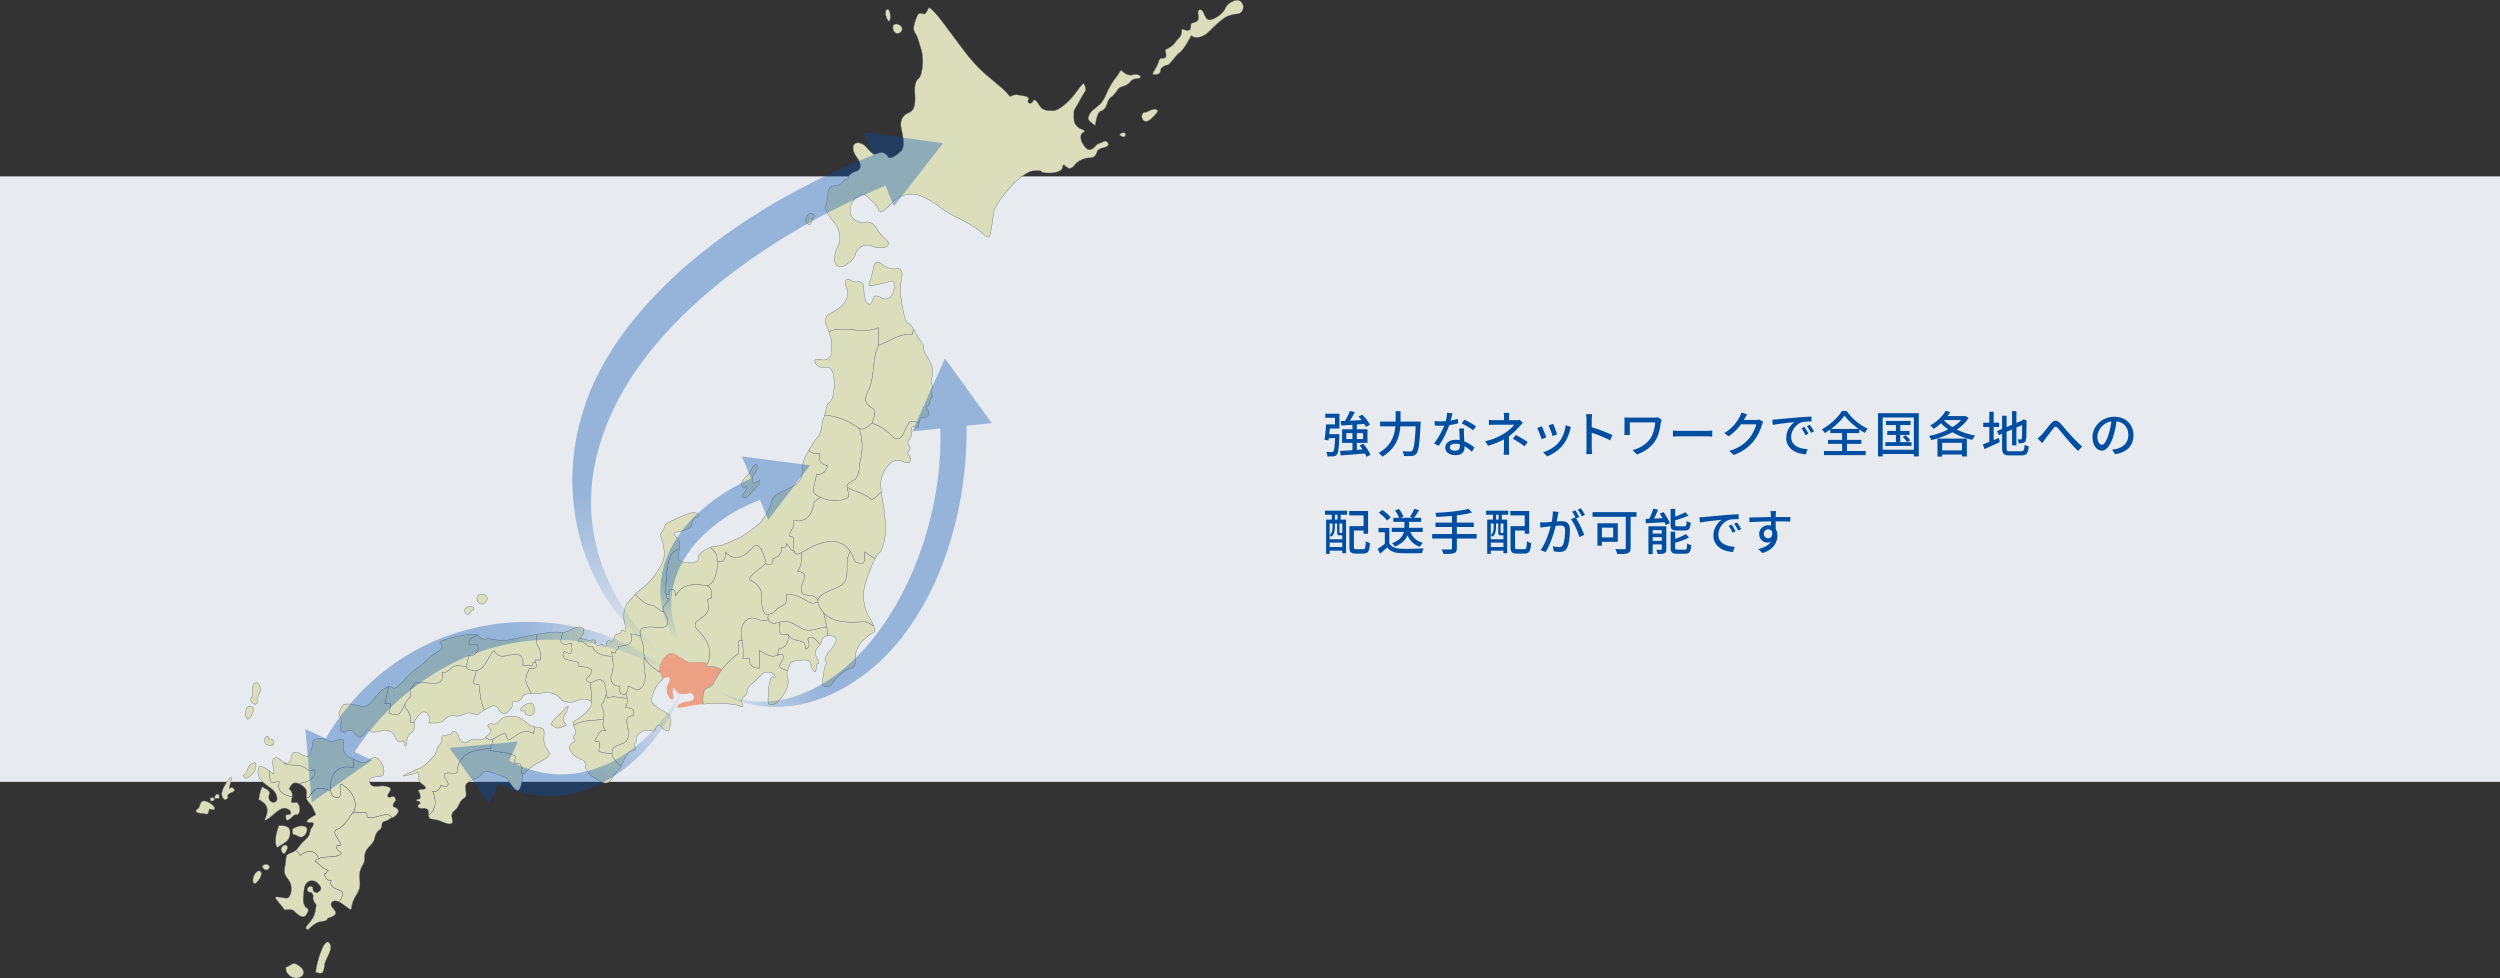 <svg data-name="レイヤー_2" xmlns="http://www.w3.org/2000/svg" width="1280" height="500.88" xmlns:xlink="http://www.w3.org/1999/xlink"><rect width="100%" height="100%" fill="#333333" stroke="none"/><defs><linearGradient id="a" data-name="名称未設定グラデーション 2" x1="386.3" y1="332.71" x2="389.63" y2="303.34" gradientUnits="userSpaceOnUse"><stop offset="0" stop-color="#004eb0" stop-opacity="0"/><stop offset=".98" stop-color="#004eb0"/></linearGradient><linearGradient id="b" data-name="名称未設定グラデーション 2" x1="358.76" y1="329.58" x2="362.1" y2="300.22" xlink:href="#a"/><linearGradient id="c" data-name="名称未設定グラデーション 2" x1="103.68" y1="-82.95" x2="169.42" y2="-87.29" gradientTransform="rotate(5.33 -2797.09 2822.248)" xlink:href="#a"/><linearGradient id="d" data-name="名称未設定グラデーション 2" x1="109.02" y1="-2.31" x2="173.95" y2="-6.6" gradientTransform="rotate(5.33 -2797.09 2822.248)" xlink:href="#a"/><linearGradient id="e" data-name="名称未設定グラデーション 2" x1="507.31" y1="302.27" x2="490.3" y2="214.18" xlink:href="#a"/><linearGradient id="f" data-name="名称未設定グラデーション 2" x1="405.62" y1="321.92" x2="388.6" y2="233.82" xlink:href="#a"/><linearGradient id="g" data-name="名称未設定グラデーション 2" x1="345.66" y1="396.43" x2="260.23" y2="394.43" xlink:href="#a"/><linearGradient id="h" data-name="名称未設定グラデーション 2" x1="346.57" y1="357.47" x2="261.15" y2="355.47" xlink:href="#a"/><linearGradient id="i" data-name="名称未設定グラデーション 2" x1="306.08" y1="310.81" x2="263.7" y2="366.54" xlink:href="#a"/><linearGradient id="j" data-name="名称未設定グラデーション 2" x1="332.72" y1="331.07" x2="290.34" y2="386.79" xlink:href="#a"/></defs><path fill="#e7ebef" d="M0 90.31h1280v310H0z"/><path d="M678.95 217.3h2.1c-.07.88-.15 1.82-.24 2.82s-.19 1.97-.29 2.9c-.1.93-.2 1.76-.3 2.47l-2.07-.32c.1-.7.2-1.5.31-2.4.11-.9.2-1.83.29-2.79.08-.96.15-1.85.2-2.69zm.52 0h4.05v-3.38h-4.98v-2.1h7.25v7.6h-6.33v-2.12zm4.16 4.97h2.2c-.02.23-.03.43-.03.58s0 .28-.02.4c-.1 2.05-.21 3.73-.31 5.03-.11 1.3-.24 2.3-.39 2.99-.15.69-.35 1.19-.6 1.49-.23.3-.48.51-.75.62-.27.12-.6.2-1 .25-.33.03-.77.05-1.32.06-.55 0-1.13 0-1.75-.04-.02-.35-.09-.74-.21-1.17-.12-.43-.29-.81-.49-1.12.58.05 1.13.08 1.65.09.52 0 .89.01 1.12.01.2 0 .37-.02.5-.05.13-.03.26-.12.38-.25.17-.18.31-.57.44-1.16s.23-1.48.33-2.68c.09-1.19.18-2.75.26-4.69v-.35zm-4.16 0h5.05v2.05h-5.3l.25-2.05zm6.66 8.6a243.805 243.805 0 008.45-.54c1.62-.12 3.22-.24 4.83-.34v2.15l-4.68.39c-1.57.13-3.06.25-4.47.36-1.42.12-2.69.22-3.83.3l-.3-2.33zm.32-15.27c1.07-.05 2.3-.1 3.7-.16 1.4-.06 2.89-.13 4.47-.21 1.58-.08 3.17-.17 4.75-.25l-.03 2c-1.48.12-2.98.23-4.5.34-1.52.11-2.96.21-4.34.3s-2.62.17-3.74.24l-.33-2.25zm.7 4.2h13v6.95h-13v-6.95zm3.98-9.38l2.53.62c-.35.68-.73 1.38-1.15 2.09-.42.71-.83 1.39-1.24 2.04-.41.65-.8 1.22-1.16 1.72l-1.95-.62c.35-.52.71-1.12 1.09-1.8.38-.68.73-1.38 1.06-2.09.33-.71.61-1.36.83-1.96zm-1.83 11.35v3.03h8.58v-3.03h-8.58zm3.15-4.75h2.25v14.28l-2.25.1v-14.38zm3.1-3.8l1.95-.9c.5.52 1.01 1.08 1.53 1.7.52.62.98 1.23 1.4 1.84s.75 1.16 1 1.66l-2.12 1.03c-.2-.48-.5-1.03-.91-1.65-.41-.62-.86-1.25-1.35-1.89-.49-.64-.99-1.24-1.49-1.79zm.58 14.83l1.92-.85c.48.6.96 1.24 1.44 1.91.48.67.9 1.35 1.29 2.01.38.67.67 1.28.88 1.83l-2.08.95c-.17-.55-.43-1.16-.8-1.82-.37-.67-.78-1.35-1.24-2.06-.46-.71-.93-1.36-1.41-1.96zm18.45-17.5h2.5v4.7c0 1.13-.05 2.34-.16 3.61s-.33 2.58-.66 3.91-.84 2.65-1.53 3.95-1.6 2.55-2.74 3.76c-1.14 1.21-2.57 2.32-4.29 3.34-.13-.2-.3-.42-.51-.66-.21-.24-.43-.48-.67-.7-.24-.22-.46-.4-.66-.54 1.62-.93 2.95-1.94 4.01-3.03 1.06-1.08 1.9-2.21 2.54-3.39.63-1.18 1.1-2.36 1.41-3.55s.51-2.36.61-3.5c.1-1.14.15-2.21.15-3.21v-4.7zm-7.98 5.3h19.3v2.42h-19.3v-2.42zm18.35 0h2.47c-.02.32-.03.56-.04.74 0 .18-.02.32-.04.44-.13 2.55-.27 4.72-.4 6.53-.13 1.8-.28 3.29-.45 4.46-.17 1.17-.35 2.1-.56 2.77-.21.67-.45 1.17-.74 1.49-.33.42-.68.7-1.04.85-.36.15-.8.26-1.31.33-.43.05-1.02.07-1.75.06-.73 0-1.48-.03-2.25-.06-.02-.35-.1-.76-.25-1.23s-.34-.88-.57-1.23c.83.08 1.6.13 2.31.14.71 0 1.22.01 1.54.01.27 0 .49-.03.66-.07.18-.05.35-.15.51-.3.22-.23.42-.67.61-1.3s.36-1.52.51-2.65c.15-1.13.29-2.56.41-4.29s.25-3.8.36-6.21v-.48zm18.72-4.23c-.1.42-.23.94-.39 1.58-.16.63-.33 1.3-.52 2s-.39 1.38-.59 2.02c-.4 1.2-.9 2.47-1.5 3.81-.6 1.34-1.25 2.65-1.95 3.91-.7 1.27-1.41 2.38-2.12 3.32l-2.4-1.22c.57-.68 1.12-1.45 1.67-2.29s1.07-1.72 1.56-2.62c.49-.91.94-1.79 1.34-2.65.4-.86.73-1.65.98-2.36.28-.83.54-1.77.77-2.82.23-1.05.37-2.03.4-2.95l2.75.27zm-9.22 3.95c.5.05 1.03.09 1.59.11.56.03 1.09.04 1.59.04.97 0 1.95-.05 2.96-.14 1.01-.09 2.01-.23 3-.42.99-.19 1.94-.43 2.84-.71l.08 2.3c-.77.22-1.64.42-2.62.6-.98.18-2.01.33-3.08.45s-2.12.17-3.17.17c-.47 0-.96 0-1.48-.02s-1.02-.03-1.52-.05l-.17-2.32zm15.1 3.8c-.02.52-.03 1.01-.03 1.48s0 .95.03 1.45c.02.38.04.88.06 1.49s.05 1.25.09 1.94c.03.68.06 1.33.09 1.95.03.62.04 1.12.04 1.5 0 .7-.15 1.34-.46 1.92s-.8 1.05-1.46 1.4c-.67.35-1.55.53-2.65.53-.97 0-1.85-.14-2.64-.42-.79-.28-1.42-.71-1.9-1.27-.47-.57-.71-1.28-.71-2.15 0-.78.22-1.47.66-2.08s1.05-1.07 1.84-1.41c.78-.34 1.69-.51 2.72-.51 1.43 0 2.75.2 3.95.61 1.2.41 2.28.92 3.24 1.52.96.61 1.79 1.22 2.49 1.84l-1.32 2.12c-.48-.43-1.02-.89-1.6-1.36s-1.23-.92-1.94-1.33-1.47-.75-2.3-1.01c-.83-.27-1.7-.4-2.64-.4-.83 0-1.5.17-2.01.5-.51.33-.76.76-.76 1.28s.22.97.66 1.3c.44.33 1.09.5 1.94.5.63 0 1.14-.1 1.51-.31.38-.21.64-.5.79-.86.15-.37.23-.78.23-1.23s-.01-1.02-.04-1.75c-.02-.73-.06-1.52-.1-2.38l-.12-2.56c-.04-.86-.07-1.62-.09-2.29h2.45zm4.7.95c-.47-.38-1.05-.8-1.75-1.24s-1.42-.87-2.15-1.28c-.73-.41-1.38-.74-1.95-.99l1.28-1.93c.45.2.96.44 1.53.72.57.28 1.13.58 1.7.9s1.09.63 1.58.94.88.57 1.2.79l-1.42 2.08zm25.45-3.82c-.27.27-.55.56-.85.89-.3.32-.56.61-.78.86-.45.52-.98 1.08-1.59 1.7a39.6 39.6 0 01-1.97 1.86c-.71.62-1.45 1.21-2.24 1.74-.9.63-1.89 1.23-2.98 1.79-1.08.56-2.24 1.08-3.46 1.55-1.23.47-2.53.92-3.91 1.34l-1.52-2.33c2.4-.55 4.42-1.21 6.05-1.99 1.63-.77 3.01-1.52 4.12-2.24.7-.45 1.35-.93 1.96-1.44.61-.51 1.15-1 1.62-1.49.47-.48.85-.91 1.11-1.27h-9.8c-.28 0-.63 0-1.04.01s-.8.02-1.17.04c-.38.02-.69.03-.94.05v-2.6c.43.05.95.09 1.55.11.6.03 1.12.04 1.55.04h10.85c.33 0 .65-.02.96-.05s.58-.08.81-.15l1.65 1.57zm-7.12 5.65v7.72c0 .3 0 .63.01.99 0 .36.02.71.05 1.05s.05.65.06.91h-2.85c.03-.25.06-.55.09-.89.03-.34.05-.7.06-1.06.02-.37.03-.7.03-1v-6.67l2.55-1.05zm.2-10.75c-.03.28-.07.64-.1 1.06-.03.43-.05.82-.05 1.19v2.6h-2.55v-2.6c0-.38-.01-.78-.04-1.2-.03-.42-.06-.77-.11-1.05h2.85zm7.75 17.12c-.72-.57-1.39-1.06-2.03-1.49s-1.27-.83-1.9-1.23c-.63-.39-1.33-.79-2.08-1.19l1.62-1.88c.78.4 1.48.78 2.09 1.12.61.35 1.22.72 1.84 1.1.62.38 1.32.84 2.1 1.38l-1.65 2.17zm8.87-10.22c.15.28.33.67.54 1.16.21.49.43 1.02.65 1.59s.44 1.11.64 1.62.36.95.47 1.3l-2.38.88c-.1-.32-.25-.75-.45-1.29s-.41-1.1-.64-1.69c-.23-.58-.44-1.12-.65-1.61-.21-.49-.39-.86-.54-1.11l2.35-.85zm14.95.3c-.12.32-.21.59-.29.83-.07.23-.14.45-.19.65a24.51 24.51 0 01-1.34 3.92 16.91 16.91 0 01-2.16 3.62c-1.15 1.47-2.45 2.71-3.91 3.71-1.46 1.01-2.9 1.79-4.31 2.34l-2.08-2.12c.93-.27 1.9-.65 2.9-1.15s1.96-1.1 2.89-1.8c.92-.7 1.73-1.48 2.41-2.33.57-.72 1.08-1.54 1.55-2.46.47-.92.85-1.91 1.15-2.95s.51-2.09.62-3.14l2.75.88zm-9.12-1.6c.12.25.27.62.45 1.11.18.49.38 1.02.59 1.57.21.56.4 1.09.58 1.59s.3.88.39 1.15l-2.35.85c-.07-.3-.18-.7-.35-1.19-.17-.49-.35-1.01-.55-1.55s-.4-1.06-.59-1.56-.36-.9-.51-1.2l2.35-.78zm17.05 12.3v-14.45c0-.4-.02-.86-.05-1.39s-.09-1-.17-1.41h3.08c-.03.4-.07.86-.11 1.38-.04.52-.06.99-.06 1.42v14.45c0 .27 0 .59.03.97.02.38.04.77.08 1.16.03.39.07.75.1 1.06h-3.08c.07-.43.12-.95.15-1.56.03-.61.05-1.15.05-1.64zm2.1-10.73c.82.23 1.73.52 2.75.86 1.02.34 2.04.71 3.07 1.1s2.02.78 2.95 1.16c.93.38 1.73.73 2.38 1.05l-1.12 2.73c-.7-.38-1.49-.77-2.36-1.16-.88-.39-1.77-.77-2.69-1.14-.92-.37-1.8-.7-2.66-1-.86-.3-1.63-.56-2.31-.78v-2.82zm36.4-3.67c-.05.08-.1.22-.15.41-.05.19-.1.38-.14.55-.04.17-.08.31-.11.41-.15.93-.33 1.94-.52 3.01-.2 1.08-.48 2.15-.84 3.23-.36 1.07-.85 2.1-1.49 3.09-1.03 1.62-2.37 3.03-4.01 4.25a19.715 19.715 0 01-5.46 2.85l-2.17-2.23c1.18-.3 2.35-.74 3.51-1.31s2.24-1.27 3.24-2.09 1.83-1.75 2.5-2.8c.45-.72.83-1.51 1.15-2.39.32-.88.57-1.79.76-2.75.19-.96.33-1.91.41-2.86h-13v4.65c0 .17 0 .42.01.76 0 .34.03.69.06 1.04h-2.88c.03-.35.06-.67.08-.96.02-.29.02-.57.02-.84v-5.33c0-.3 0-.61-.02-.92-.02-.32-.04-.62-.08-.93.37.02.79.03 1.27.05s1 .03 1.55.03h12.45c.35 0 .69-.01 1.03-.04.33-.02.63-.06.9-.11l1.92 1.22zm5.77 5.55c.28.02.63.04 1.04.06.41.02.85.04 1.32.06.48.02.93.02 1.36.02h13.6c.6 0 1.14-.02 1.62-.06s.88-.07 1.17-.09v3.1c-.28-.02-.68-.04-1.2-.08-.52-.03-1.05-.05-1.6-.05h-13.6c-.68 0-1.37.01-2.05.04s-1.24.05-1.67.09v-3.1zm37.98-8.3c-.25.37-.5.77-.74 1.2-.24.43-.43.77-.56 1.02-.52.95-1.17 1.96-1.96 3.03-.79 1.07-1.7 2.11-2.74 3.14a24.013 24.013 0 01-3.48 2.84l-2.2-1.65c1.08-.65 2.05-1.34 2.9-2.08.85-.73 1.59-1.47 2.21-2.21.62-.74 1.16-1.45 1.61-2.14s.83-1.3 1.12-1.85c.15-.25.32-.6.5-1.04.18-.44.33-.85.42-1.21l2.9.95zm8.27 3.85c-.13.2-.26.44-.38.73-.12.28-.22.55-.32.8-.22.8-.53 1.68-.93 2.65s-.89 1.95-1.47 2.96-1.25 1.97-2 2.89c-1.15 1.42-2.52 2.7-4.11 3.85-1.59 1.15-3.55 2.18-5.89 3.08l-2.33-2.08c1.62-.48 3.04-1.04 4.26-1.69a19.8 19.8 0 003.25-2.11c.94-.77 1.78-1.58 2.51-2.45.63-.72 1.2-1.51 1.71-2.39.51-.88.95-1.75 1.33-2.62s.63-1.66.76-2.36h-8.9l.95-2.25h7.62c.35 0 .69-.02 1.03-.06.33-.04.62-.1.85-.19l2.05 1.25zm4.58-1.15c.48-.02.93-.04 1.34-.06.41-.02.74-.05.99-.06.45-.05 1.05-.11 1.81-.19s1.62-.15 2.59-.24 2-.18 3.1-.28c1.1-.1 2.22-.2 3.38-.3.88-.07 1.75-.13 2.59-.19.84-.06 1.63-.11 2.36-.15.73-.04 1.38-.07 1.95-.09v2.53c-.47-.02-1-.02-1.59 0-.59.02-1.17.05-1.75.1-.58.05-1.09.13-1.54.25-.82.25-1.57.64-2.25 1.17-.68.53-1.27 1.15-1.76 1.85-.49.7-.87 1.44-1.12 2.22-.26.78-.39 1.54-.39 2.28 0 .92.15 1.71.46 2.39.31.68.74 1.25 1.29 1.72.55.48 1.18.87 1.9 1.18s1.48.54 2.29.69c.81.15 1.62.24 2.44.28l-.9 2.67c-.98-.05-1.96-.2-2.92-.44-.97-.24-1.88-.58-2.72-1.02-.85-.44-1.6-1-2.26-1.66a7.52 7.52 0 01-1.55-2.3c-.38-.87-.56-1.85-.56-2.95 0-1.27.21-2.43.64-3.5.43-1.07.96-2 1.61-2.79.65-.79 1.32-1.4 2-1.84-.5.05-1.12.11-1.85.19s-1.52.16-2.36.26c-.84.1-1.69.2-2.54.31-.85.11-1.65.22-2.41.34s-1.42.23-1.99.35l-.25-2.73zm16.5 3.75c.2.28.42.63.67 1.04s.5.82.75 1.25c.25.42.46.81.62 1.16l-1.55.7c-.3-.63-.61-1.24-.94-1.82s-.68-1.14-1.06-1.68l1.5-.65zm2.77-1.08c.2.28.43.62.7 1.01s.53.8.78 1.21c.25.42.47.81.65 1.18l-1.53.72c-.33-.63-.67-1.23-1-1.79-.33-.56-.7-1.11-1.1-1.66l1.5-.68zm17.73-4.77c-.52.75-1.14 1.53-1.86 2.34-.72.81-1.53 1.61-2.42 2.4s-1.83 1.55-2.81 2.26c-.98.72-2 1.38-3.05 1.98-.15-.28-.37-.61-.66-.99-.29-.38-.57-.68-.84-.91 1.43-.77 2.82-1.68 4.15-2.74 1.33-1.06 2.54-2.17 3.61-3.32s1.93-2.27 2.56-3.34h2.42c.67.95 1.42 1.87 2.25 2.76.83.89 1.72 1.73 2.67 2.53.95.79 1.92 1.51 2.92 2.16 1 .65 2 1.2 3 1.65-.3.3-.59.64-.86 1.01-.27.38-.51.74-.71 1.09-.97-.55-1.95-1.17-2.94-1.88-.99-.7-1.95-1.44-2.88-2.22-.93-.78-1.78-1.58-2.56-2.4-.78-.82-1.45-1.61-2-2.38zm-10.5 18.17h21.35v2.12h-21.35v-2.12zm2.05-5.72h17.08v2.07h-17.08v-2.07zm1.17-5.58h14.85v2.12H937.1v-2.12zm6.05.93h2.5v11.55h-2.5v-11.55zm18.38-8.98h20.88v22.12h-2.5v-19.95h-15.97v19.95h-2.4v-22.12zm1.3 18.68h18.23v2.2h-18.23v-2.2zm2.45-3.88h13.42v1.95h-13.42v-1.95zm.32-10.85h12.62v2.1H965.6v-2.1zm.68 5.13h11.38v2.03h-11.38v-2.03zm4.45-4.45h2.22v11.22h-2.22V216.2zm3.45 7.47l1.5-.83c.43.38.88.82 1.33 1.31.45.49.79.93 1.02 1.31l-1.6.92c-.23-.38-.57-.83-1-1.35-.43-.52-.85-.97-1.25-1.38zm31.17-10.65h.5l.4-.12 1.65 1.1c-.93 1.48-2.1 2.83-3.51 4.05s-2.97 2.29-4.69 3.22-3.5 1.74-5.36 2.41c-1.86.68-3.7 1.22-5.54 1.64-.07-.22-.17-.46-.3-.73-.13-.27-.28-.52-.43-.77-.15-.25-.29-.46-.42-.62 1.37-.27 2.75-.62 4.16-1.05 1.41-.43 2.79-.95 4.14-1.55 1.35-.6 2.62-1.27 3.83-2.01 1.2-.74 2.28-1.54 3.23-2.41.95-.87 1.73-1.79 2.35-2.78v-.38zm-9.12-2.75l2.25.78a22.59 22.59 0 01-2.4 3.31 27.65 27.65 0 01-2.92 2.91c-1.03.88-2.08 1.65-3.12 2.3-.12-.17-.28-.36-.5-.58-.22-.22-.44-.43-.67-.65-.23-.22-.43-.39-.6-.52 1.05-.57 2.07-1.25 3.07-2.04s1.92-1.65 2.76-2.59 1.55-1.91 2.14-2.93zm-4.25 14.28h15.05v9.15h-2.5v-6.98h-10.15v7.05h-2.4v-9.22zm2.57-10.28c.83 1.05 1.84 2.04 3.02 2.96 1.18.92 2.51 1.77 3.98 2.53 1.47.76 3.03 1.41 4.69 1.96 1.66.55 3.36.98 5.11 1.27-.17.17-.35.38-.55.65a12.877 12.877 0 00-.98 1.55c-1.77-.38-3.48-.88-5.14-1.5-1.66-.62-3.23-1.35-4.71-2.2-1.48-.85-2.85-1.8-4.1-2.85a21.55 21.55 0 01-3.28-3.42l1.95-.95zm-1.35 16.35h12.85v2.1H993.2v-2.1zm2.43-17.6h10.27v2.05h-11.67l1.4-2.05zm19.55 14.53c.67-.25 1.45-.55 2.34-.91.89-.36 1.84-.75 2.85-1.16 1.01-.42 2.01-.83 3.01-1.25l.52 2.1c-1.33.63-2.68 1.27-4.05 1.9-1.37.63-2.62 1.2-3.75 1.7l-.92-2.38zm.25-11.13h8.1v2.22h-8.1v-2.22zm3.1-5.62h2.23v16.4h-2.23v-16.4zm3.97 9.9l13.25-5.6.88 2-13.23 5.7-.9-2.1zm2.6-7.83h2.28v16.5c0 .47.04.82.12 1.06.08.24.26.4.54.49s.68.12 1.21.12h5.52c.47 0 .82-.09 1.06-.28s.42-.52.54-1c.12-.48.2-1.18.25-2.1.27.18.6.36 1.01.53.41.17.77.28 1.09.35-.1 1.17-.28 2.08-.53 2.75s-.63 1.15-1.14 1.44c-.51.29-1.22.44-2.14.44h-5.83c-1.02 0-1.82-.11-2.41-.33-.59-.22-1-.6-1.24-1.16-.23-.56-.35-1.34-.35-2.34v-16.48zm5.08-2.37h2.22V228h-2.22v-17.5zm5.12 4.87h-.2l.47-.38.43-.32 1.67.62-.1.4c0 1.18 0 2.28-.01 3.29 0 1.01-.02 1.91-.04 2.7-.02.79-.04 1.46-.06 2-.02.54-.06.94-.11 1.19-.05.53-.19.94-.41 1.23-.23.28-.53.48-.91.6-.33.13-.73.21-1.2.24s-.88.04-1.25.04c-.03-.32-.1-.67-.2-1.06s-.21-.71-.33-.96c.25.02.52.02.83.02h.62c.18 0 .33-.04.44-.11.11-.08.19-.24.24-.49.03-.15.06-.46.08-.92.02-.47.03-1.08.04-1.84 0-.76.01-1.66.01-2.71v-3.53zm7.98 9.1c.33-.27.65-.54.95-.81.3-.27.62-.6.97-.96.32-.33.67-.73 1.06-1.2s.8-.97 1.24-1.51.86-1.08 1.29-1.61c.42-.53.83-1.02 1.21-1.47.78-.92 1.55-1.41 2.31-1.49s1.57.32 2.44 1.19c.53.52 1.09 1.12 1.67 1.81.58.69 1.17 1.38 1.75 2.08.58.69 1.13 1.31 1.65 1.86.38.43.81.9 1.29 1.41.48.51.98 1.03 1.53 1.57.54.54 1.1 1.09 1.66 1.64s1.14 1.08 1.73 1.6l-2.03 2.32c-.62-.58-1.26-1.23-1.94-1.94-.67-.71-1.33-1.43-1.97-2.16s-1.25-1.42-1.81-2.05c-.53-.62-1.08-1.27-1.65-1.96-.57-.69-1.11-1.35-1.62-1.98s-.97-1.16-1.38-1.61c-.32-.35-.6-.57-.84-.66a.764.764 0 00-.69.05c-.22.12-.46.35-.73.69-.27.35-.58.76-.95 1.22-.37.47-.75.96-1.14 1.49-.39.53-.77 1.03-1.14 1.51-.37.48-.7.91-1 1.28-.27.37-.53.74-.8 1.12-.27.38-.51.72-.73 1l-2.35-2.42zm40.57-9.97c-.17 1.28-.38 2.64-.64 4.06-.26 1.43-.6 2.84-1.04 4.24-.5 1.7-1.06 3.14-1.69 4.31-.62 1.17-1.3 2.07-2.04 2.69s-1.51.92-2.33.92-1.61-.29-2.33-.86c-.72-.58-1.3-1.38-1.75-2.43-.45-1.04-.67-2.25-.67-3.64s.29-2.72.86-3.97c.58-1.25 1.37-2.36 2.39-3.33 1.02-.97 2.2-1.72 3.55-2.27 1.35-.55 2.81-.83 4.38-.83s2.85.24 4.06.72c1.21.48 2.24 1.15 3.1 2.01.86.86 1.51 1.86 1.96 3.01.45 1.15.68 2.38.68 3.68 0 1.75-.36 3.3-1.09 4.66s-1.79 2.47-3.19 3.32c-1.4.86-3.12 1.44-5.15 1.74l-1.47-2.35c.43-.05.83-.1 1.2-.16s.71-.12 1.02-.19c.8-.18 1.56-.47 2.29-.85.72-.38 1.37-.87 1.94-1.46.57-.59 1.01-1.29 1.34-2.09.33-.8.49-1.7.49-2.7s-.16-1.93-.48-2.79c-.32-.86-.78-1.6-1.4-2.24-.62-.63-1.38-1.13-2.28-1.49s-1.92-.54-3.05-.54c-1.37 0-2.58.24-3.65.72s-1.97 1.12-2.71 1.91a8.82 8.82 0 00-1.69 2.56c-.38.92-.58 1.8-.58 2.65 0 .95.12 1.74.35 2.36s.53 1.09.88 1.39c.35.3.71.45 1.08.45s.74-.19 1.12-.56c.38-.38.77-.97 1.16-1.79s.78-1.86 1.16-3.12c.38-1.2.7-2.48.96-3.84.26-1.36.45-2.69.56-3.99l2.68.05zM678.4 261.45h11.3v2.1h-11.3v-2.1zm.55 4.6h10.22v17.2h-1.92v-15.2h-6.45v15.53h-1.85v-17.53zm.97 10.07h8.25v1.7h-8.25v-1.7zm0 3.93h8.25v1.88h-8.25v-1.88zm2.33-12.53h1.2v2.53c0 .48-.05 1.01-.14 1.59-.09.57-.26 1.14-.51 1.69s-.61 1.05-1.08 1.5c-.08-.12-.22-.26-.42-.44-.2-.18-.38-.3-.52-.36.43-.4.75-.83.95-1.29.2-.46.34-.92.41-1.39.08-.47.11-.91.11-1.33v-2.5zm-.35-5.57h1.6v5.6h-1.6v-5.6zm2.7 5.57h1.2v4.95c0 .15.02.25.05.29.03.04.11.06.23.06h.72c.2 0 .32-.03.35-.08.13.12.3.22.51.3.21.08.41.15.61.2-.08.3-.22.52-.41.65-.19.13-.48.2-.86.2h-1.05c-.52 0-.87-.1-1.06-.31-.19-.21-.29-.65-.29-1.31v-4.95zm.18-5.57h1.65v5.6h-1.65v-5.6zm6-.33h9.67v11.65h-2.3v-9.38h-7.38v-2.28zm.1 7.75h2.33v10.68c0 .48.08.8.24.94s.5.21 1.04.21h3.43c.35 0 .61-.1.79-.31.17-.21.3-.6.38-1.19.08-.58.14-1.46.19-2.62.18.13.4.27.65.4s.51.25.77.35c.27.1.51.17.73.22-.08 1.38-.23 2.46-.45 3.24-.22.77-.55 1.33-1 1.65-.45.33-1.08.49-1.88.49h-3.9c-.85 0-1.51-.1-1.99-.29-.47-.19-.81-.53-1.01-1.03-.2-.49-.3-1.18-.3-2.06v-10.68zm1.12 0h7.28v2.25H692v-2.25zm19.33 8.93c.57.87 1.35 1.51 2.36 1.94 1.01.42 2.2.66 3.59.71.72.03 1.57.05 2.55.06.98 0 2.02 0 3.12-.03s2.17-.05 3.2-.09c1.03-.03 1.94-.08 2.72-.15-.1.18-.2.42-.3.71-.1.29-.19.59-.28.89s-.15.58-.2.83c-.72.03-1.55.06-2.49.07-.94.02-1.92.03-2.92.04h-2.94c-.95 0-1.78-.03-2.5-.06-1.58-.07-2.94-.32-4.06-.76s-2.1-1.15-2.91-2.14a75.901 75.901 0 01-3.7 3.15l-1.2-2.45c.58-.37 1.21-.79 1.89-1.28.67-.48 1.31-.97 1.91-1.45h2.15zm0-8v9.03h-2.3v-6.83h-3.23v-2.2h5.53zm-5.38-7.78l1.75-1.42c.53.33 1.08.73 1.64 1.17.56.45 1.07.91 1.55 1.38.47.47.85.9 1.14 1.3l-1.88 1.55c-.27-.4-.63-.84-1.09-1.31-.46-.47-.96-.95-1.5-1.41-.54-.47-1.08-.88-1.61-1.25zm6.63 7.7h15.85v2.12h-15.85v-2.12zm6.45-4.12h2.38v3.88c0 .78-.09 1.61-.26 2.49s-.51 1.75-1.01 2.62-1.22 1.72-2.16 2.54c-.94.82-2.18 1.57-3.71 2.25-.1-.17-.24-.35-.42-.56-.18-.21-.38-.42-.58-.64s-.39-.39-.58-.53c1.47-.57 2.63-1.2 3.49-1.89s1.49-1.41 1.9-2.15.67-1.47.79-2.18c.12-.71.18-1.37.18-1.99v-3.85zm-5.63-1h14.22v2.1H713.4v-2.1zm.85-3.73l2-.82c.48.6.94 1.27 1.36 2s.72 1.38.89 1.92l-2.12.95c-.15-.57-.42-1.23-.83-1.99-.4-.76-.83-1.45-1.3-2.06zm7.63 10.3c.5 1.58 1.3 2.91 2.39 3.97 1.09 1.07 2.5 1.83 4.24 2.3-.18.17-.37.37-.56.6s-.37.47-.54.71c-.17.24-.31.47-.43.69-1.85-.63-3.35-1.61-4.5-2.93s-2.02-2.96-2.6-4.92l2-.42zm2.25-11.2l2.42.77c-.43.72-.89 1.44-1.38 2.18s-.93 1.35-1.35 1.85l-1.92-.67c.25-.38.52-.81.8-1.29.28-.47.55-.96.8-1.46s.46-.96.62-1.38zm9.15 12.95h22.75v2.3h-22.75v-2.3zm18.62-12.92l1.75 1.93c-1.2.33-2.54.63-4.01.89-1.48.26-3.02.48-4.62.65-1.61.18-3.23.32-4.85.43-1.62.11-3.2.2-4.71.26-.05-.32-.13-.68-.25-1.09-.12-.41-.23-.74-.35-.99 1.5-.07 3.04-.16 4.62-.28 1.58-.12 3.14-.26 4.66-.44s2.95-.38 4.29-.6c1.33-.23 2.49-.48 3.48-.76zm-16.93 7.07h19.6v2.25h-19.6v-2.25zm8.45-4.05h2.48v17.15c0 .77-.11 1.33-.34 1.7-.22.37-.6.65-1.14.85-.53.18-1.24.3-2.11.35-.88.05-1.96.07-3.26.05-.05-.22-.13-.47-.24-.75s-.23-.57-.36-.85c-.13-.28-.27-.53-.4-.72.68.02 1.34.03 1.96.04h1.65c.48 0 .8-.01.99-.01.28 0 .48-.05.6-.15.12-.1.17-.28.17-.55v-17.1zm17.48-2.07h11.3v2.1h-11.3v-2.1zm.55 4.6h10.22v17.2h-1.92v-15.2h-6.45v15.53h-1.85v-17.53zm.97 10.07h8.25v1.7h-8.25v-1.7zm0 3.93h8.25v1.88h-8.25v-1.88zm2.33-12.53h1.2v2.53c0 .48-.05 1.01-.14 1.59-.09.57-.26 1.14-.51 1.69s-.61 1.05-1.08 1.5c-.08-.12-.22-.26-.42-.44-.2-.18-.38-.3-.52-.36.43-.4.75-.83.95-1.29.2-.46.34-.92.41-1.39.08-.47.11-.91.11-1.33v-2.5zm-.35-5.57h1.6v5.6h-1.6v-5.6zm2.7 5.57h1.2v4.95c0 .15.02.25.05.29.03.04.11.06.23.06h.72c.2 0 .32-.03.35-.08.13.12.3.22.51.3.21.08.41.15.61.2-.08.3-.22.52-.41.65-.19.13-.48.2-.86.2h-1.05c-.52 0-.87-.1-1.06-.31-.19-.21-.29-.65-.29-1.31v-4.95zm.18-5.57h1.65v5.6h-1.65v-5.6zm6-.33h9.67v11.65h-2.3v-9.38h-7.38v-2.28zm.1 7.75h2.33v10.68c0 .48.08.8.24.94s.5.21 1.04.21h3.43c.35 0 .61-.1.79-.31.17-.21.3-.6.38-1.19.08-.58.14-1.46.19-2.62.18.13.4.27.65.4s.51.25.77.35c.27.1.51.17.73.22-.08 1.38-.23 2.46-.45 3.24-.22.77-.55 1.33-1 1.65-.45.33-1.08.49-1.88.49h-3.9c-.85 0-1.51-.1-1.99-.29-.47-.19-.81-.53-1.01-1.03-.2-.49-.3-1.18-.3-2.06v-10.68zm1.12 0h7.28v2.25h-7.28v-2.25zm14-1.92c.42.02.82.02 1.2.02s.79 0 1.22-.02a100.109 100.109 0 003.36-.24c.68-.06 1.35-.12 2.01-.17.67-.06 1.29-.1 1.86-.14s1.04-.05 1.39-.05c.8 0 1.52.13 2.16.39s1.15.71 1.53 1.36.56 1.56.56 2.73c0 .98-.05 2.04-.14 3.19-.09 1.14-.24 2.23-.45 3.27-.21 1.04-.49 1.91-.84 2.61-.4.87-.92 1.45-1.58 1.75-.65.3-1.41.45-2.28.45-.48 0-1-.04-1.54-.11-.54-.08-1.02-.16-1.44-.26l-.42-2.6c.35.1.72.19 1.1.26.38.07.75.13 1.1.17.35.04.64.06.88.06.43 0 .82-.08 1.17-.24.35-.16.64-.47.88-.94.25-.53.45-1.21.61-2.03s.28-1.69.36-2.62.12-1.83.12-2.7c0-.73-.1-1.27-.3-1.62s-.49-.59-.88-.71c-.38-.12-.84-.19-1.38-.19-.4 0-.95.03-1.64.09a143.209 143.209 0 00-4.37.45c-.67.07-1.2.14-1.56.19-.32.03-.72.08-1.21.15-.49.07-.91.13-1.26.2l-.25-2.7zm9.5-5.33c-.07.25-.13.53-.19.85-.06.32-.12.61-.19.88-.05.33-.12.75-.23 1.24-.1.49-.2 1-.29 1.53s-.2 1.03-.31 1.51c-.17.7-.38 1.51-.62 2.43s-.54 1.9-.86 2.94-.69 2.1-1.1 3.17-.85 2.12-1.32 3.15c-.48 1.03-.99 1.98-1.54 2.86l-2.58-1.03c.58-.77 1.12-1.63 1.62-2.6s.96-1.96 1.38-2.99c.42-1.02.79-2.04 1.12-3.04.33-1 .62-1.93.85-2.79s.42-1.6.55-2.21c.23-1.07.42-2.13.56-3.2s.21-2.07.21-3l2.92.3zm8.6 2.73c.38.52.8 1.16 1.24 1.94s.87 1.6 1.29 2.46c.42.87.8 1.71 1.15 2.51.35.81.62 1.5.83 2.09l-2.47 1.17c-.18-.67-.43-1.42-.74-2.25-.31-.83-.66-1.68-1.05-2.54s-.81-1.67-1.25-2.44-.88-1.41-1.31-1.93l2.33-1.02zm-.05-3.58c.22.3.45.66.7 1.08s.49.83.72 1.25.43.79.6 1.12l-1.65.7c-.15-.33-.34-.71-.58-1.12s-.47-.83-.71-1.25c-.24-.42-.48-.78-.71-1.1l1.62-.68zm2.85-1.05c.22.32.46.68.73 1.1.27.42.52.83.76 1.24.24.41.44.76.59 1.06l-1.62.73c-.27-.53-.59-1.12-.96-1.77-.38-.65-.75-1.21-1.11-1.68l1.62-.67zm6 2h22.48v2.38H815.4v-2.38zm2.48 5.68h2.3v11.47h-2.3V267.9zm.97 0h9.45v9.5h-9.45v-2.25h7.1v-5h-7.1v-2.25zm13.55-5h2.48v17.62c0 .77-.11 1.36-.33 1.78-.22.42-.59.72-1.12.92-.55.22-1.28.35-2.17.39-.9.04-1.98.06-3.23.06-.05-.25-.13-.53-.24-.84s-.23-.62-.36-.92c-.13-.31-.27-.57-.4-.79.65.03 1.29.05 1.91.06.62 0 1.18.01 1.67.01h1.04c.27-.02.46-.07.58-.16.12-.09.17-.27.17-.54v-17.6zm10.1 2.77c.88-.03 1.9-.07 3.04-.11 1.14-.04 2.35-.1 3.64-.16 1.28-.07 2.58-.12 3.88-.17l-.03 2.1-3.7.21c-1.23.07-2.42.15-3.55.21-1.13.07-2.17.13-3.1.2l-.17-2.28zm4-5.25l2.47.55c-.3.72-.62 1.45-.97 2.21s-.7 1.48-1.05 2.16c-.35.68-.68 1.29-1 1.83l-2.05-.55c.32-.57.64-1.21.96-1.92s.63-1.45.92-2.2c.29-.75.53-1.44.71-2.07zm-2.5 9.03h7.92v1.97h-5.73v12.25h-2.2v-14.22zm1.02 3.77h7.08v1.8h-7.08v-1.8zm0 3.7h7.08v1.82h-7.08v-1.82zm5.8-7.47h2.33v11.7c0 .55-.07.99-.2 1.33-.13.33-.39.59-.77.77-.37.18-.83.3-1.4.34s-1.23.06-2 .06c-.07-.32-.17-.68-.33-1.1a6.62 6.62 0 00-.47-1.05c.53.02 1.03.03 1.49.04s.78 0 .96-.01c.15 0 .25-.03.31-.09s.09-.16.09-.31v-11.67zm-1.07-6.48l1.97-.77c.43.58.86 1.22 1.28 1.9.42.68.79 1.36 1.14 2.02.34.67.6 1.27.76 1.8l-2.12.88a11.5 11.5 0 00-.7-1.8c-.32-.67-.67-1.35-1.07-2.06s-.82-1.36-1.25-1.96zm5.6-2.42h2.35v7.95c0 .42.08.68.23.8.15.12.48.17 1 .17h3.45c.3 0 .53-.07.69-.2.16-.13.27-.4.34-.79s.12-.98.15-1.76c.17.12.37.24.61.36s.5.23.76.33c.27.09.51.16.72.21-.08 1.03-.23 1.84-.44 2.43s-.52.99-.94 1.21c-.42.22-.98.34-1.7.34h-3.92c-.87 0-1.54-.09-2.02-.26s-.82-.49-1-.94c-.18-.45-.28-1.07-.28-1.88v-7.97zm0 11.67h2.33v8.2c0 .42.08.69.25.81.17.12.52.19 1.08.19h3.55c.33 0 .58-.08.75-.22.17-.15.28-.46.35-.91s.12-1.14.15-2.04c.27.17.6.33 1.01.5.41.17.78.29 1.11.38-.1 1.15-.25 2.04-.46 2.68s-.52 1.07-.95 1.32c-.42.25-1.01.38-1.76.38h-4.05c-.88 0-1.57-.09-2.05-.27-.48-.18-.82-.5-1.01-.94-.19-.44-.29-1.06-.29-1.86v-8.2zm7.82 1.2l1.58 1.75c-.72.42-1.53.8-2.43 1.16-.9.36-1.82.69-2.77 1s-1.87.59-2.75.84a4.4 4.4 0 00-.3-.85c-.15-.33-.28-.61-.4-.83.83-.27 1.69-.57 2.56-.91s1.71-.7 2.5-1.06c.79-.37 1.46-.73 2.01-1.1zm-.25-11.17l1.55 1.73c-.73.33-1.53.66-2.4.99-.87.33-1.75.63-2.65.91-.9.28-1.78.55-2.62.8-.05-.23-.14-.51-.28-.84-.13-.32-.27-.6-.4-.81.8-.25 1.62-.53 2.45-.85.83-.32 1.63-.64 2.39-.97.76-.33 1.41-.65 1.96-.95zm7.18 2.6c.48-.02.93-.04 1.34-.06.41-.02.74-.05.99-.06.45-.05 1.05-.11 1.81-.19s1.62-.15 2.59-.24 2-.18 3.1-.28c1.1-.1 2.22-.2 3.38-.3.88-.07 1.75-.13 2.59-.19.84-.06 1.63-.11 2.36-.15.73-.04 1.38-.07 1.95-.09v2.53c-.47-.02-1-.02-1.59 0-.59.02-1.17.05-1.75.1-.58.05-1.09.13-1.54.25-.82.25-1.57.64-2.25 1.17-.68.53-1.27 1.15-1.76 1.85-.49.7-.87 1.44-1.12 2.22-.26.78-.39 1.54-.39 2.28 0 .92.15 1.71.46 2.39.31.68.74 1.25 1.29 1.72.55.48 1.18.87 1.9 1.18s1.48.54 2.29.69c.81.15 1.62.24 2.44.28l-.9 2.67c-.98-.05-1.96-.2-2.92-.44-.97-.24-1.88-.58-2.72-1.02-.85-.44-1.6-1-2.26-1.66a7.52 7.52 0 01-1.55-2.3c-.38-.87-.56-1.85-.56-2.95 0-1.27.21-2.43.64-3.5.43-1.07.96-2 1.61-2.79.65-.79 1.32-1.4 2-1.84-.5.05-1.12.11-1.85.19s-1.52.16-2.36.26c-.84.1-1.69.2-2.54.31-.85.11-1.65.22-2.41.34s-1.42.23-1.99.35l-.25-2.73zm16.5 3.75c.2.28.42.63.67 1.04s.5.82.75 1.25c.25.42.46.81.62 1.16l-1.55.7c-.3-.63-.61-1.24-.94-1.82s-.68-1.14-1.06-1.68l1.5-.65zm2.78-1.08c.2.28.43.62.7 1.01s.53.8.78 1.21c.25.42.47.81.65 1.18l-1.53.72c-.33-.63-.67-1.23-1-1.79-.33-.56-.7-1.11-1.1-1.66l1.5-.68zm6.27-2.55c.72-.02 1.52-.03 2.41-.05.89-.02 1.84-.04 2.84-.06s2-.05 2.99-.08c.99-.02 1.94-.04 2.84-.05s1.7-.01 2.4-.01h7.52l-.05 2.35c-.72-.03-1.69-.06-2.91-.09-1.23-.03-2.76-.04-4.61-.04-1.1 0-2.23 0-3.4.02s-2.34.05-3.51.09c-1.17.04-2.31.09-3.4.14-1.09.05-2.1.11-3.04.17l-.08-2.4zm13.3 7.3c0 1.23-.16 2.25-.49 3.06s-.79 1.42-1.39 1.83c-.6.41-1.32.61-2.17.61-.52 0-1.02-.09-1.51-.28-.49-.18-.94-.46-1.35-.84s-.73-.83-.97-1.38c-.24-.54-.36-1.16-.36-1.86 0-.88.21-1.66.64-2.34.42-.67.99-1.2 1.7-1.59a4.82 4.82 0 012.31-.57c1.03 0 1.9.23 2.59.7s1.21 1.1 1.56 1.89c.35.79.52 1.69.52 2.69 0 .82-.12 1.66-.38 2.54s-.67 1.72-1.25 2.54-1.37 1.56-2.36 2.24c-.99.67-2.23 1.23-3.71 1.66l-2.12-2.1c1.12-.23 2.12-.55 3.03-.94.9-.39 1.67-.88 2.33-1.45.65-.57 1.15-1.26 1.51-2.05.36-.79.54-1.71.54-2.76s-.22-1.72-.66-2.17c-.44-.45-.98-.68-1.61-.68-.38 0-.75.09-1.1.28s-.63.45-.85.8c-.22.35-.33.77-.33 1.27 0 .7.23 1.25.69 1.64.46.39.99.59 1.59.59.48 0 .9-.14 1.24-.41.34-.27.58-.71.71-1.3s.1-1.35-.1-2.26l1.77.65zm.38-10.62c-.02.1-.04.28-.06.53-.02.25-.05.5-.06.75s-.02.43-.02.55c-.02.32-.03.75-.04 1.31 0 .56-.01 1.17-.01 1.84s0 1.34.01 2.01c0 .67.02 1.31.03 1.9 0 .59.01 1.09.01 1.49l-2.42-1v-1.14c0-.49 0-1.05-.01-1.68 0-.62-.02-1.25-.03-1.86s-.02-1.18-.02-1.7-.02-.91-.04-1.17c-.03-.4-.07-.77-.11-1.12-.04-.35-.07-.58-.09-.7h2.88z" fill="#004ea1"/><path d="M636.55 3.62c0-1.93-1.43-3.52-3.18-3.52s-5.03 1.77-5.9 3.98c-1.26 3.2-6.17 6.12-8.29 6.12s-2.62-3.86-3.73-4.83c-1.11-.97-2.45-.09-2.01 1.84 1.3 5.78-3.75 3.3-3.68 5.61.14 5.4-4.73 1.1-4.69 2.39.12 3.91-1.86 4.26-3.34 6.48-2.14 3.2-5.38 3.12-5.06 4.37 1.62 6.21-2.6 2.1-3.27 5.02-.66 2.92-3.95 6.89-3.03 7 4.78.58 3.4-2.49 4.32-3.32.92-.83 2.35-1.51 3.18-1.51s2.34-2.55 5.56-6.02c0 0 1.81-.29 5.83-7.82l.63-1.19c2.15 1.81 6.24.88 9.09-2.06 2.85-2.94 6.53-6.18 8.19-7.19 1.66-1.01 4.45-1.84 6.2-1.84s3.18-1.58 3.18-3.52zm-52.58 35.67c0-.55-1.74-1.59-3.68-1-3.22.97-5.37-1.63-6.02-2.18-.64-.55-1.29 1.68-2.85 3.52-1.57 1.84-3.68 5.38-4.69 7.87-1.01 2.49-2.6 5.15-3.53 5.91-.93.76-2.66 2.2-3.85 3.18s-2.17 2.85-2.17 4.14 3.56 3.49 3.56 3.49c1.28-8.29 2.65-6.91 3.98-7.85 2.61-1.83 1.8-5.01 4.02-6.53 2.85-1.95 3.42-4.9 5.36-5.36 1.93-.46 3.97-1.59 4.52-2.51.55-.92 1.98-1.67 3.18-1.67s2.18-.45 2.18-1.01zm.98 21.66c.92 1.38 2.26 2.33 5.72-1.4 1.49-1.61 2.6-2.7 1.67-3.35-.92-.64-2.79-.03-3.71.43-.92.46-1.78.93-2.7.93s-1.9 2-.98 3.38zm-10.53 7.14c1.01-.37 1.84-.07 1.84.67s-.38 1.34-.84 1.34-1.29-.3-1.84-.67c-.55-.37-.18-.97.84-1.34z" fill="#dadebb" stroke="#6c6c7a" stroke-linecap="square" stroke-linejoin="round" stroke-width=".2"/><path d="M555 42.97c-.46-.74-2 1.58-4.77 5.26-2.76 3.68-8.07 8.42-10.81 8.47-3.55.07-5.82-.28-7.2-2.68-1.38-2.39-2.81-3.53-3.18-2.51-.37 1.01-1.27 1.62-2.01 1.34-.74-.28-.96-1.11-.5-1.84s-.33-1.54-1.76-1.79-3.16-.55-3.85-.67-1.93.08-2.76.45c-.83.37-1.51.37-1.51 0s-1.73-2.18-3.85-4.02c-2.12-1.84-6.11-5.23-8.87-7.54-2.76-2.3-7.51-7.58-10.55-11.72-3.04-4.15-8.16-11-11.39-15.24-3.22-4.24-6.16-7.1-6.53-6.36-.37.74-1.44 3.42-2.57 3.04-2.68-.92-2.94.15-3.79 2.32-2.97 7.6-.02 6.14 1.23 11.46l1.63 5.48c1.25 5.31-.04 12.54-1.52 13.65-1.47 1.11-2.32 3.53-2.01 7.59.61 8.16-1.4 9.45-3.71 10.37-2.3.92-4.19 3.65-3.27 7.7.92 4.05 2.09 9.55-.12 11.67-2.21 2.12-5.66 4.41-6.53 3.03-2.45-3.85-4.97-1.79-6.53-1.52-1.56.28-3.29-1.93-4.67-3.5s-3.81-2.89-5.66-1.97c-1.84.92-1.47 4.16.84 7.2 2.3 3.04 2.3 6.13 0 6.87-2.3.74-4.19 2.02-4.19 2.85s-.53 1.51-1.17 1.51-1.7.75-2.34 1.68c-.65.92-2.53 1.67-4.19 1.67s-3.01 1.81-3.01 4.02-.53 5-1.17 6.2c-.64 1.2 1.24 4.89 4.19 8.2 2.95 3.32 4 8.59 2.34 11.72-1.66 3.13-2.41 7.35-1.68 9.38.74 2.03 3.3 2.4 5.69.84 2.39-1.57 4.51-3.9 4.69-5.19.18-1.29 1.47-3.1 2.85-4.02 1.38-.92 4.17-1 6.2-.17 2.03.83 5.04.9 6.7.17 1.66-.74 1.66-2.39 0-3.68s-3.99-4.08-5.19-6.2c-1.2-2.12-3.61-3.32-5.36-2.68-1.75.65-4.61-.26-6.36-2.01-1.75-1.75-2.05-5.22-.67-7.7 1.38-2.49 3.94-4.52 5.69-4.52s3.64 2.63 5.86 4.35c3.41 2.64.49 9.17 9.88-1 3.35-3.63 9.99-4.23 13.4-2.85 3.41 1.38 7.78 3.87 9.71 5.53 1.94 1.66 6.23 4.3 9.55 5.86 3.32 1.57 8.06 4.28 10.55 6.03s5.15 5.49 5.97 3.19c.83-2.3 1.79-10.04 2.06-12.07.28-2.03 3.45-7.04 7.06-11.13l1.63-1.85c3.6-4.1 8.59-7.75 11.08-8.12 2.49-.37 4.6-.22 4.69.33.09.55 2.5.85 5.36.67 2.86-.18 5.27-1.39 5.36-2.68.09-1.29.62-1.82 1.17-1.17s1.61 1.32 2.34 1.51c.74.18 2.09-.72 3.01-2.01.92-1.29 3.41-2.72 5.53-3.18 2.12-.46 4.61.62 5.69-3.35.45-1.65 3.32-1.9 4.52-2.45 1.2-.55 1.49-1.03 1.12-1.85-.37-.83-1.27-1.47-2.29-.83-1.01.65-2.93.85-3.85 1.95-.92 1.11-2.55 2.68-4.02 2.13-1.47-.55-3.32-3.41-3.68-4.98-.37-1.57-.07-3.15.67-3.52.74-.37 2.14-1.19-.67-2.01-1.27-.37-2.91-2-3.37-3.38-.46-1.38-.31-4.04-.31-5.33s1.4-2.8 2.41-4.82c1.01-2.03 2.74-4.91 3.38-5.83.64-.92-.14-3.01-.6-3.75zM453.6 8.14c-.51-1.84-.09-3.35.92-3.35s1.64 3.45 1.14 5.3c-.51 1.84-1.55-.1-2.06-1.95zm7.45 5.02c-1.11-.92-2.61-1.15-3.35-.5-.74.64-.74 2.15 0 3.35.74 1.2 2.24 1.42 3.35.5 1.11-.92 1.11-2.43 0-3.35zm-44.54 98.47c1.32-1.29-.9-2.9-2.01-2.34-1.1.55-2.01 2.06-2.01 3.35s.9 2.34 2.01 2.34.99-2.35 2.01-3.35zm33.16 56.15v9.1c6.3-2.1 10.5-6.3 17.5-5.6 0-.99.32-1.82.79-2.57-1.14-1.84-2.32-3.16-2.89-3.16-.74 0-1.87-2.56-2.51-5.69-.65-3.13-1.32-7.35-1.51-9.38-.18-2.03.12-5.94.67-8.71.55-2.76-.58-4.65-2.51-4.19-1.94.46-5.17-.28-7.03-1.84-4.61-3.86-4.56.29-5.53 4.02-2 7.75-4.4 7.45 6.52 5.07 3.28-.71 3.13-1.35 4.2-.55 1.12.85.51 4.06-.5 6.36-1.01 2.3-3.5 3.13-5.53 1.84-2.03-1.29-3.91-1.29-4.19 0-.28 1.29-.95 2.72-1.51 3.18-.55.46-1.53-.14-2.18-1.34-.64-1.2-1.17-4.06-1.17-6.36s-1.28-3.96-2.85-3.68c-1.57.28-3.37-.1-4.02-.84-.64-.74-1.7-.74-2.34 0-.65.74-.49 2.47.34 3.85.83 1.38.83 4.02 0 5.86-.83 1.84-2.79 4.08-4.35 4.98-1.57.89-3.9 2.33-5.19 3.18-1.29.85-1.59 3.29-.67 5.41.42.96.86 2.16 1.26 3.35.47-.34.93-.65 1.4-.89 8.4-2.1 16.1 2.1 23.8-1.4z" fill="#dadebb" stroke="#6c6c7a" stroke-linecap="square" stroke-linejoin="round" stroke-width=".2"/><path d="M446.76 216.41c0-1.26 2.05-4.77.81-6.63-1.4-1.4-3.5-2.1-4.2-4.2-.7-2.8 1.4-5.6 2.1-7.7 2.42-6.66 1.18-14.9 4.43-21.08-.08.03-.15.06-.23.08v-9.1c-7.7 3.5-15.4-.7-23.8 1.4-.47.23-.93.55-1.4.89.48 1.43.88 2.85 1.08 3.85.37 1.84.37 5.16 0 7.37s-2.63 3.49-5.02 2.85c-2.39-.64-3.83.03-3.18 1.51.64 1.47 2.6 2.6 4.35 2.51 1.75-.09 2.88-.86 4.52 2.18.7 1.31 1.11 5.13.84 8.54-.28 3.41-1.26 6.57-2.18 7.03-.92.46-1.75 1.82-1.84 3.01-.05.65-.36 2.01-.81 3.64 5.85.48 11.6 2.58 16.94 6.32 2.87 2.3 5.27-.59 7.59-2.47z" fill="#dadebb" stroke="#6c6c7a" stroke-linecap="square" stroke-linejoin="round" stroke-width=".2"/><path d="M419.57 232.18c-.7 3.5.7 5.6 4.2 6.3-.7 2.8-2.8 4.9-5.6 4.2-.7 3.5-2.8 9.1-.7 10.5 4.2 2.8 11.2 4.9 16.8 1.4 1.03-.51-.59-2.92-.12-5-1.8-1.37 1.57-2.73 3.62-4.1 2.8-2.8 2.1-7.7 2.8-9.8 1.2-4.81 1.37-11.16-.83-16.41a4.82 4.82 0 01-.57-.39c-5.34-3.74-11.09-5.84-16.94-6.32-.38 1.37-1.3 2.84-1.36 4.4-.24 5.92-2.99 7.44-4.19 9.38-.75 1.22-1.75 2.86-2.64 4.35 1.5 1.18 3.2 1.96 5.53 1.49z" fill="#dadebb" stroke="#6c6c7a" stroke-linecap="square" stroke-linejoin="round" stroke-width=".2"/><path d="M416.77 257.38c-1.4 7-3.5 9.8-10.5 9.1.7 3.5-1.4 4.2-2.1 7.7 0 1.4 2.1 0 2.1 1.4 0 4.2-.7 9.8 3.5 7.7 11.2-7 23.1-10.5 28 4.2.7.7 2.8 1.4 4.2.7 1.4-1.4.7-3.5.7-5.6 1.89 1.13 3.57 2.47 5.38 3.46.78-1.47 1.48-2.49 1.95-2.76 1.11-.65 2.46-4.11 3.01-7.7.55-3.59.33-10.53-.5-15.41-.48-2.84-.94-5.84-1.26-8.18-2.54 1.4-3.82 4.78-5.79 3.3-2.8-2.8-7.7-3.5-11.2-5.6-.05-.03-.08-.07-.12-.1-.47 2.07 1.15 4.48.12 5-4.57 2.86-10.08 1.98-14.23.04-1.13.98-2.84 1.49-3.27 2.76z" fill="#dadebb" stroke="#6c6c7a" stroke-linecap="square" stroke-linejoin="round" stroke-width=".2"/><path d="M367.07 286.78c0 1.4 2.1.7 2.8.7 1.4-1.4 2.1-2.8 1.4-4.9 4.9 5.6 10.5 2.1 14.7-2.8 2.8-2.8 5.6 4.9 6.3 9.1h2.8c.7-.7.7-1.4.7-2.8 2.8-.7 4.9-2.8 4.2-5.6 1.4 0 2.8 0 2.8-2.1 1.65 1.65 2.01 3.73 3.79 3.86-.5-1.65-.29-4.36-.29-6.66 0-1.4-2.1 0-2.1-1.4.7-3.5 2.8-4.2 2.1-7.7 7 .7 9.1-2.1 10.5-9.1.43-1.28 2.14-1.78 3.27-2.76-.93-.44-1.8-.92-2.57-1.44-2.1-1.4 0-7 .7-10.5 2.8.7 4.9-1.4 5.6-4.2-3.5-.7-4.9-2.8-4.2-6.3-2.32.46-4.03-.31-5.53-1.49-.52.88-1.01 1.7-1.38 2.35-1.01 1.75-1.99 5-1.84 7.2.24 3.64-1.38 6.67-3.5 7.96s-5.54 2.85-8.06 4.1c-3.96 1.97-4.15 4.4-4.52 5.69-.37 1.29-2.48 6.4-6.2 10.39 0 0-9.21 7.03-10.04 7.03s-4.03 2.03-9.09 3.78c-1.38.48-4.35.44-5.61 1.04 1.74 1.84 3.71 3.53 3.28 6.56z" fill="#dadebb" stroke="#6c6c7a" stroke-linecap="square" stroke-linejoin="round" stroke-width=".2"/><path d="M384.57 297.28c9.1 4.9 2.8 9.8 7 16.8 0 .7 3.5.7 4.9-.7 1.4-2.1 3.5-2.8 5.6-4.2.7-.7.7-2.8.7-4.9 4.2 0 7 1.4 10.5 3.5 1.85 1.48 3.69 1.2 5.53.5a3.86 3.86 0 010-.68c-1.5-4.64-7.65-1.27-8.34-4.73-1.4-4.9 5.6-9.1-2.1-10.5 2.14-2.68 2.23-6.19 2.16-9.57-.25.15-.51.31-.76.47-1.9.95-2.8.32-3.21-1.04-1.78-.13-2.14-2.21-3.79-3.86 0 2.1-1.4 2.1-2.8 2.1.7 2.8-1.4 4.9-4.2 5.6 0 1.4 0 2.1-.7 2.8h-2.8c-.03-.17-.06-.35-.1-.54-4.03 3.78-10.67 7.71-7.6 8.94zm-44.1 6.3c.7 0 1.4 1.4 2.1.7v-2.1c4.2-2.1 2.8 4.2 3.5 2.8 3.75-6.97 10.37-5.73 16.41-5.08 4.52-2.49 4.16-7.44 5.32-12.28-.42-.08-.73-.3-.73-.84.43-3.03-1.54-4.72-3.28-6.56-3.36 1.59-6.21 2.51-6.21 5.89 0 1.9-3.2 2.02-5.04 2.02s-4.63-.78-5.19-1.79c-.48-.89.17-3.08.38-5.08-7.69 1.28-5.96 15.14-7.27 22.32z" fill="#dadebb" stroke="#6c6c7a" stroke-linecap="square" stroke-linejoin="round" stroke-width=".2"/><path d="M333.47 309.88c2.1 0 3.5 2.8 6.3 3.5-1.4-3.5 2.1-4.2 2.8-7-2.1 0-1.44-1.18-1.28-2.37-.27-.22-.55-.43-.82-.43 1.3-7.18-.43-21.04 7.27-22.32.03-.28.07-.56.11-.83.37-2.21-.08-4.47-1.01-5.02-.92-.55-1.67-1.46-1.67-2.01s.75-1.01 1.67-1.01 2.96-.6 4.52-1.34c1.57-.74 2.77-.57 3.01-3.68.1-1.29 1-2.34 2.01-2.34s1.47-.75 1-1.67c-.46-.92-1.59-.92-2.69-.92s-4.62 1.35-7.93 2.92c-3.32 1.57-6.29 2.78-6.29 3.7s-1.56 3.31-2.11 4.24c-.55.92.55 2.67 1.11 4.97.55 2.3 1.05 6.42-.06 9.27-1.11 2.85-4.48 7.96-7.7 11.18-1.7 1.7-4.78 3.71-6.52 5.59 2.46 2.17 4.33 5.09 8.27 5.58z" fill="#dadebb" stroke="#6c6c7a" stroke-linecap="square" stroke-linejoin="round" stroke-width=".2"/><path d="M341.17 320.38c-2.1 2.1-9.1-.7-12.6 1.4-2.1 1.4 0 5.6.7 8.4 0 7.7 2.1 9.8 8.4 14 0-3.5 1.4-7 3.5-8.4 2.8-2.8 4.9 0 9.1 2.1 2.67 2.67 7.88.26 12 1.85 2.96-6.87.14-12.11-5.7-17.95-.7-.7-.7-2.8 0-3.5 4.9-3.5 7.7-4.9 5.6-11.2.7 0 1.4-1.4 2.1-.7 0-2.8.7-4.9-2.1-6.3.11-.06.21-.12.31-.18-6.04-.65-12.66-1.89-16.41 5.08-.7 1.4.7-4.9-3.5-2.8v2.1c-.43.43-.85.07-1.28-.27-.16 1.18-.82 2.37 1.28 2.37-.66 2.65-3.82 3.42-2.98 6.46 1.7 2.72 3.11 5.24 1.58 7.54z" fill="#dadebb" stroke="#6c6c7a" stroke-linecap="square" stroke-linejoin="round" stroke-width=".2"/><path d="M339.59 312.84c.05.17.1.35.18.54-2.8-.7-4.2-3.5-6.3-3.5-3.94-.49-5.8-3.41-8.27-5.58-1.56 1.68-2.94 3.22-3.81 4.26-1.84 2.21-2.6 6.73-1.67 10.05.92 3.32.92 5.35 0 4.52-.92-.83-1.67-.83-1.67 0s-.83 1.51-1.84 1.51-1.84.98-1.84 2.18-.83 1.8-1.84 1.34c-1.01-.46-1.84 0-1.84 1.01s-.45 1.84-1.01 1.84-1-.3-1-.67-.83-.37-1.84 0c-1.01.37-1.84-.23-1.84-1.34s-.75-1.71-1.67-1.34c-.92.37-2.2.37-2.85 0-.65-.37-1.78-.59-2.51-.5-.37.05-.52-.16-.45-.53-.9.36-1.56.85-1.12 2.16 2.8-1.4 4.2 3.5 7 2.1 1.12 3.92 5.83 5.15 10.18 5.13-.12-.76-.25-1.53-.38-2.33.7.7 1.4.7 2.1.7-.7-1.4 2.1-2.1 1.4-3.5 4.2 0 8.4-1.4 6.3-6.3 1.63 0 3.27.84 4.9.89-.35-1.58-.36-2.99.7-3.69 3.5-2.1 10.5.7 12.6-1.4 1.53-2.3.12-4.82-1.58-7.54z" fill="#dadebb" stroke="#6c6c7a" stroke-linecap="square" stroke-linejoin="round" stroke-width=".2"/><path d="M287.27 328.78c1.4 2.1 3.5.7 5.6.7-.7 1.4.7 3.5-.7 4.9-1.4.7-2.8-1.4-3.5-.7-2.1 4.9 4.2 4.2 7.7 5.6v2.1c2.1 0 4.9 0 6.3 1.4 1.4 2.8-4.9 4.9-1.4 6.3 2.1 1.4 4.2-2.1 7-.7 2.8 2.1 1.4 6.3 2.8 9.1 3.35-1.68 6.7.21 10.05-.03-.13-.79-.38-1.59-.68-2.41-.42.4-.96.57-1.68.34-1.4 0-2.1-2.1-1.4-4.2-3.5.7-5.6-3.5-4.2-5.6 1.13-3.4.89-6.35.38-9.57-4.35.03-9.06-1.2-10.18-5.13-2.8 1.4-4.2-3.5-7-2.1-.44-1.32.22-1.81 1.12-2.16.06-.36.33-.88.79-1.48.92-1.2.92-2.86 0-3.68-.92-.83-3.56-.45-5.86.84-1.41.79-2.96 1.34-4.19 1.56-.57 1.67-1.44 3.47-.95 4.93z" fill="#dadebb" stroke="#6c6c7a" stroke-linecap="square" stroke-linejoin="round" stroke-width=".2"/><path d="M302.49 349.41c-.41.03-.81-.06-1.22-.33-3.5-1.4 2.8-3.5 1.4-6.3-1.4-1.4-4.2-1.4-6.3-1.4v-2.1c-3.5-1.4-9.8-.7-7.7-5.6.7-.7 2.1 1.4 3.5.7 1.4-1.4 0-3.5.7-4.9-2.1 0-4.2 1.4-5.6-.7-.49-1.46.38-3.26.95-4.93-.79.13-1.44.13-1.84-.05-1.01-.46-6.23-.01-11.59 1h-.05c-.3 2.07-.3 4.23.63 6.08 1.4 2.1 1.4 4.2 1.4 7h-2.8c-.7 1.4 2.1 2.8 0 4.2h-2.8c-1.4 2.8-2.8 5.6-1.4 8.4.49 1.46 1.65 2.93 2.08 4.63h.14c1.93.18 5.93-.43 8.05-.52 2.12-.09 5.27.85 6.63 2.89 1.51 2.26 5.01 2.05 6.21 2.05s3.67-1.35 4.4-1.35h3.18c.9 0 1.83.59 2.22 1.35.58-3.59-.35-6.67-.19-10.12zm-102.72 10.87c0 1.4 0 3.5-.7 4.9 2.1.7 4.9 1.4 5.6 0 2.1-2.1 2.1-5.6 5.6-8.4.7 0-.7-2.8 0-4.2 1.4-.7 1.4-2.1 2.1-2.8 5.6-1.4 16.1 3.5 14-5.6 2.8.7 4.2-2.1 5.6-2.8 2-1 4.37-.21 6.83.06-.17-1.45 1.35-3.72.87-5.66 3.5.7 6.3-2.8 4.9-5.6-1.4-.7-5.6 1.4-4.2-2.1.52-1.57 2.61-1.97 4.22-2.95-.86-.59-2.21-.2-3.17-.32-1.47-.18-4.96.33-9.1 1.43-4.15 1.11-7.95 2.32-7.06 3.08 2.4 2.05.37 3.46-1.81 4.75s-5.21 3.8-6.07 5c-.86 1.2-4.02 2.93-6.69 5.32-2.67 2.39-6.29 7.15-8.59 7.98-.88.32-2.3-1.38-3.22-.93-.4 2.93-1.37 6.09-1.91 8.83h2.8z" fill="#dadebb" stroke="#6c6c7a" stroke-linecap="square" stroke-linejoin="round" stroke-width=".2"/><path d="M208.17 363.08c-.62-.62-.83-1.52-.87-2.56-.9 1.75-1.41 3.44-2.63 4.66-.7 1.4-3.5.7-5.6 0 .7-1.4.7-3.5.7-4.9h-2.8c.55-2.74 1.52-5.91 1.91-8.83-1.48.73-2.86 1.54-3.6 2.16-1.2 1.01-2.96 3.01-3.92 4.45-.96 1.43-3.03 3.7-5.11 3.65-2.08-.05-5.4-1.23-6.87-1.23s-3.53-.25-3.99.77c-.46 1.01-1.87 2.99-1.87 4.1s1.51 3.07 1.51 3.34-.81 2.05-.81 3.98 1.79 2.8 2.98 1.88c1.2-.92 2.78-.92 3.52 0 .74.92 2.22 2.92 3.42 2.92s2.73-2.15 3.28-3.25c.55-1.11 1.56-.37 2.67.36 1.11.74 3.86-.07 5.7-.53 1.84-.46 4.92.24 5.86 2.18 3.37 6.91 4.44 1.79 4.86 3.01 2.59 7.68-.02-2.01 4.19-4.19 1.91-.99 1.48-4.01 1.53-4.96h-1.96c0-2.8 0-4.2-2.1-7z" fill="#dadebb" stroke="#6c6c7a" stroke-linecap="square" stroke-linejoin="round" stroke-width=".2"/><path d="M245.27 350.48c-1.4.7-2.1-.7-2.8-.7 0-2.34 1.24-4.36 1.45-6.49-1 .13-2.16 0-3.55-.51-1.08-.22-1.49-.7-1.57-1.34-2.46-.27-4.83-1.06-6.83-.06-1.4.7-2.8 3.5-5.6 2.8 2.1 9.1-8.4 4.2-14 5.6-.7.7-.7 2.1-2.1 2.8-.7 1.4.7 4.2 0 4.2-1.47 1.17-2.32 2.47-2.97 3.74.04 1.05.25 1.94.87 2.56 2.1 2.8 2.1 4.2 2.1 7h1.96c0-.16 0-.3-.02-.39-.18-.64 1.35-2.71 3.42-4.6 2.06-1.88 5.34.9 3.95 5.1h2.01c2.39.18 4.96-.49 5.69-1.51.74-1.01 3.13-2.69 5.19-2.18 2.77.69 4.98-.79 6.36-1.34s4.12.46 5.04.82c.92.37 1.8-1.09 3-1.83.32-.2.73-.43 1.16-.67-2.07-4.12-2.17-8.32-2.76-13.01z" fill="#dadebb" stroke="#6c6c7a" stroke-linecap="square" stroke-linejoin="round" stroke-width=".2"/><path d="M273.93 338.8c-.76.24-1.36.76-1.36 1.88h-4.9c.7-2.8-.7-5.6-2.8-5.6-4.2-.7-9.1 3.5-11.9-2.1-3.44 3.44-4.53 9.7-9.05 10.31-.21 2.13-1.45 4.16-1.45 6.49.7 0 1.4 1.4 2.8.7.59 4.69.69 8.89 2.76 13.01 1.17-.64 2.62-1.37 3.69-1.84 1.47-.64 2.49-.13 3.23.88.74 1.01.82 2.81 3.67 2.81.92 0 2.57-2.16 3.49-3.36.92-1.2-1.67-3.19 3.18-2.99.94.04 1.88-1.58 2.34-2.51.45-.91 2.33-1.51 4.22-1.37-.43-1.7-1.59-3.16-2.08-4.63-1.4-2.8 0-5.6 1.4-8.4h2.8c1.64-1.09.3-2.19-.04-3.28z" fill="#dadebb" stroke="#6c6c7a" stroke-linecap="square" stroke-linejoin="round" stroke-width=".2"/><path d="M273.97 337.88h2.8c0-2.8 0-4.9-1.4-7-.93-1.85-.93-4.01-.63-6.07l-3.56.67c-5.36 1.01-11.86 2.79-14.72 2.51-2.85-.28-6.32-1.3-7.43-.84s-2.61 0-3.35-1c-.26-.35-.65-.7-1.1-1.01-1.61.98-3.7 1.37-4.22 2.95-1.4 3.5 2.8 1.4 4.2 2.1 1.4 2.8-1.4 6.3-4.9 5.6.7 2.8-2.8 6.3.7 7 7.7 2.8 8.4-5.6 12.6-9.8 2.8 5.6 7.7 1.4 11.9 2.1 2.1 0 3.5 2.8 2.8 5.6h4.9c0-1.12.59-1.64 1.36-1.88-.09-.31-.11-.61.04-.92zm34.3 22.4c1.33-1.33 1.54-3.21 2.22-4.78-.41-2.54-.02-5.48-2.22-7.12-2.26-1.13-4.06.93-5.78 1.03-.17 3.45.77 6.53.19 10.12.05.1.09.2.12.3.28.91-.93 3.08-2.68 4.83s-4.24 3.63-5.53 4.19c-1 .43-1.4 1.47-1.1 2.56 4.79-2.88 10.33-2.32 15.52-3.17.26-1.49.55-2.97-.04-4.46 0-.7-1.4-2.1-.7-3.5z" fill="#dadebb" stroke="#6c6c7a" stroke-linecap="square" stroke-linejoin="round" stroke-width=".2"/><path d="M313.87 387.58c-.32-.65-.49-1.29-.51-1.94-2.22.05-4.47-.06-6.49-.86-.7 0 .7-3.5 0-4.9-.7-.7-2.8.7-2.1-1.4 2.1-2.1 2.1-5.6 5.6-4.2-2.01-2.01-1.71-4.03-1.36-6.04-5.19.85-10.73.29-15.52 3.17.09.32.22.64.43.95.92 1.38 1.07 3.12.34 3.85-.74.74-.81 1.72-.17 2.18.65.46.34 1.21-.67 1.67-1.01.46-1.84 1.67-1.84 2.68s.9 2.67 2.01 3.68c1.1 1.01 3.22 2.22 4.69 2.68 1.47.46 1.47 2.37 1.47 3.75s2.31 4.33 5.07 5.72c2.76 1.38 6.25 5.02 9.2-1.09.94-1.94 3.43-3.64 3.94-5.02.03-.08.07-.18.1-.27-1.69-.94-2.94-2.53-4.19-4.61z" fill="#dadebb" stroke="#6c6c7a" stroke-linecap="square" stroke-linejoin="round" stroke-width=".2"/><path d="M320.17 362.38c1.06-1.76 1.22-3.34.95-4.93-3.35.24-6.7-1.65-10.05.03-.3-.6-.47-1.28-.58-1.98-.68 1.56-.89 3.45-2.22 4.78-.7 1.4.7 2.8.7 3.5 1.4 3.5-2.1 7 1.4 10.5-3.5-1.4-3.5 2.1-5.6 4.2-.7 2.1 1.4.7 2.1 1.4.7 1.4-.7 4.9 0 4.9 2.02.81 4.27.92 6.49.86-.03-.75.14-1.51.51-2.26 1.4-2.1 4.9-2.1 6.3-3.5 4.9-3.5-3.5-14 4.2-13.3v-2.8c-.7-1.4-2.8-1.4-4.2-1.4z" fill="#dadebb" stroke="#6c6c7a" stroke-linecap="square" stroke-linejoin="round" stroke-width=".2"/><path d="M339.14 363.82c-3-1.42-5.25-3.87-5.53-4.5-.28-.63.33-3.19 1.34-5.69.89-2.21 2.7-4.64 4.25-5.82-.16-1.54-.71-2.95-1.51-4.33-.01.23-.02.46-.02.69-4.19-2.8-6.52-4.67-7.61-7.87-.05.05-.09.11-.09.17-1.4 4.9 2.8 11.9-2.1 16.1-2.1 1.4-4.2-.7-6.3-1.4 0 1.39-.31 3.08-1.12 3.86.9 2.45 1.31 4.69-.28 7.34 1.4 0 3.5 0 4.2 1.4v2.8c-7.7-.7.7 9.8-4.2 13.3-1.4 1.4-4.9 1.4-6.3 3.5-.7 1.4-.7 2.8 0 4.2 1.25 2.08 2.5 3.66 4.19 4.61.54-1.39 1.5-3.45 2.24-4.75.78-1.38 2.03-2.66 2.76-2.85.74-.18 2.33-.63 2.24-1.46-.09-.83-.78-2.12-.23-2.39.55-.28.85-1.11.67-1.84-.18-.74.27-2.02 1.01-2.85.74-.83 2.47-1.81 3.85-2.18 1.38-.37 3.72.62 4.27.44.55-.18 1.01-2.3 1.93-2.95.92-.64 1.56.72 2.39 1.55.83.83 3.34 2.39 3.5.58.23-2.68 3.32-6.42-3.55-9.67z" fill="#dadebb" stroke="#6c6c7a" stroke-linecap="square" stroke-linejoin="round" stroke-width=".2"/><path d="M361.47 341.38c.31-.56.57-1.11.8-1.65-4.12-1.59-9.33.82-12-1.85-4.2-2.1-6.3-4.9-9.1-2.1-1.96 1.31-3.31 4.45-3.48 7.71.8 1.38 1.36 2.79 1.51 4.33.21-.16.41-.29.61-.4 1.66-.92 4.74-1.57 2.02 3.21-1.37 2.41 0 6.77 2.26 7.56 1.22.42.53-1.64.35-3.59-.18-1.95.32-3.03.93-2 2.22 3.75 3.24 2.41 4.16 2.69.92.28 2.35.13 3.18-.33.83-.46 1.81.11 2.34 1.2.99 2.03-1.12 3-3.15 3s-4.86 1.52-5.13 2.71c-.28 1.18 3.46.11 6.77-.53 1.64-.32 3.98-.61 6.44-.82-.13-2.6-.27-5.1.79-7.21 1.4-1.4 4.2-2.1 4.2-2.8 1.49-2.98 2.98-5.45 4.64-7.64-2.52-1.3-4.92-2-8.14-1.46z" fill="#eca084"/><path d="M329.97 336.48c0-.06.04-.12.09-.17-.55-1.61-.79-3.55-.79-6.13-.35-1.39-1.05-3.14-1.4-4.71-1.63-.05-3.27-.89-4.9-.89 2.1 4.9-2.1 6.3-6.3 6.3.7 1.4-2.1 2.1-1.4 3.5-.7 0-1.4 0-2.1-.7.7 4.2 1.4 7.7 0 11.9-1.4 2.1.7 6.3 4.2 5.6-.7 2.1 0 4.2 1.4 4.2 2.1.7 2.8-2.1 2.8-4.2 2.1.7 4.2 2.8 6.3 1.4 4.9-4.2.7-11.2 2.1-16.1zm63.39-21.96c-.99.06-1.8-.11-1.8-.44-4.2-7 2.1-11.9-7-16.8-3.07-1.23 3.57-5.16 7.6-8.94-.83-4.28-3.52-11.25-6.2-8.56-4.2 4.9-9.8 8.4-14.7 2.8.7 2.1 0 3.5-1.4 4.9-.43 0-1.4.26-2.07.14-1.18 4.96-.77 10.03-5.63 12.46 2.8 1.4 2.1 3.5 2.1 6.3-.7-.7-1.4.7-2.1.7 2.1 6.3-.7 7.7-5.6 11.2-.7.7-.7 2.8 0 3.5 6.3 6.3 9.1 11.9 4.9 19.6 3.22-.54 5.62.16 8.14 1.46 2.23-2.94 4.75-5.35 7.96-7.76 1.4-.7 0-4.9.7-7h1.7c-.65-4.55-1.05-8.65 3.2-11.2 2.96-1.78 6.93 2.47 10.2.4-.26-.73-.16-1.74 0-2.76z" fill="#dadebb" stroke="#6c6c7a" stroke-linecap="square" stroke-linejoin="round" stroke-width=".2"/><path d="M403.28 346.91c-.44-1.31-.45-2.86-.06-3.56-1.08-.29-2.17-.72-3.25-1.27-2.8-1.4 2.8-4.2.7-7h-1.4c-4.9 2.1-6.3 0-10.5-2.1v9.1c-2.8 0-5.6-1.4-4.9-4.9h-3.5c.55-3.02.02-6.16-.4-9.1h-1.7c-.7 2.1.7 6.3-.7 7-5.6 4.2-9.1 8.4-12.6 15.4 0 .7-2.8 1.4-4.2 2.8-1.05 2.11-.92 4.61-.79 7.21 2.51-.22 5.15-.35 7.29-.35 4.24 0 8.98.45 10.55 1 1.57.55 2.91 1.2 2.54.11-.37-1.09-1.52-3.08.8-4.78 1.11-.81 1.77-2.6 1.67-3.71-.09-1.11 1.74-2.24 3.59-3.9 1.84-1.66 4.08-4.37 5.46-4.64 1.38-.28 3.19.1 4.02.84.83.74 1.96 2.41-.17 1.51-.85-.36-1.82 2.13-2.01 4.52-.18 2.39-.73 7.06-.36 8.63.37 1.56 2.56 1.56 4.5 0 1.93-1.57 4.43-5.63 5.08-7.29.64-1.66.8-4.14.34-5.53z" fill="#dadebb" stroke="#6c6c7a" stroke-linecap="square" stroke-linejoin="round" stroke-width=".2"/><path d="M383.17 316.88c-7 4.2-1.4 12.6-2.8 20.3h3.5c-.7 3.5 2.1 4.9 4.9 4.9v-9.1c4.2 2.1 5.6 4.2 10.5 2.1h-1.4c.7-.7.7-1.4.7-2.8 4.18-.6 5.3-3.75 5.1-7.27-.07-.14-.14-.28-.2-.43-.7 0-2.8.7-3.5 0-2.16-1.62-.17-4.06-.73-6.06-1.85.59-3.63 1-4.87-.24-.53-.18-.83-.53-1-.99-3.27 2.06-7.24-2.18-10.2-.4z" fill="#dadebb" stroke="#6c6c7a" stroke-linecap="square" stroke-linejoin="round" stroke-width=".2"/><path d="M418.85 331.33c.38-.28.78-.8 1.12-1.4-1.96-1.71-3.21-4.65-6.01-3.26-1.4.7 2.1 4.2-1.4 5.6 0-1.4-.7-3.5-1.4-3.5-2.67-1.34-5.99-.77-7.5-3.77.2 3.52-.92 6.67-5.1 7.27 0 1.4 0 2.1-.7 2.8h2.8c2.1 2.8-3.5 5.6-.7 7 1.08.54 2.16.97 3.25 1.27.02-.04.04-.09.06-.12.46-.64.92-2.67 1.47-3.68.55-1.01 3.18-1.32 5.39-1.51 2.21-.18 4.87-.59 5.19 2.68.17 1.77 2.09 3.97 2.37 3.14.28-.83.1-4.05.82-3.98 1.46.13.55-1.52 0-2.34-.55-.83-1-2.34-1-3.35s.6-2.29 1.34-2.85z" fill="#dadebb" stroke="#6c6c7a" stroke-linecap="square" stroke-linejoin="round" stroke-width=".2"/><path d="M423.54 325.47c.1-.02.2-.03.3-.04a40.37 40.37 0 00-.55-4.55c-4.3.44-8.34 3.14-12.82.89-3.5-2.1-6.3-4.2-10.5-3.5-.24.08-.49.16-.73.24.56 2-1.43 4.44.73 6.06.7.7 2.8 0 3.5 0 1.4 3.5 4.9 2.8 7.7 4.2.7 0 1.4 2.1 1.4 3.5 3.5-1.4 0-4.9 1.4-5.6 2.79-1.4 4.04 1.54 6.01 3.26.32-.56.59-1.2.72-1.78.28-1.2 1.56-2.4 2.85-2.68z" fill="#dadebb" stroke="#6c6c7a" stroke-linecap="square" stroke-linejoin="round" stroke-width=".2"/><path d="M419.57 310.58c-.47-.85-.71-1.61-.76-2.3-1.85.69-3.69.97-5.53-.5-3.5-2.1-6.3-3.5-10.5-3.5 0 2.1 0 4.2-.7 4.9-2.1 1.4-4.2 2.1-5.6 4.2-.73.73-2.03 1.08-3.1 1.14-.25 1.67-.36 3.3 1 3.76 1.4 1.4 3.5.7 5.6 0 4.2-.7 7 1.4 10.5 3.5 4.48 2.24 8.52-.45 12.82-.89-.43-2.44-1.02-4.83-1.59-7.2-.81-.88-1.53-1.9-2.13-3.11zm15.79-28.16c-5.61-8.37-15.41-5.34-24.83.39.07 3.38-.02 6.89-2.16 9.57 7.7 1.4.7 5.6 2.1 10.5.69 3.46 6.84.09 8.34 4.73.41-3.88 7.24-5.23 11.26-7.53 6.51-3.25 1.52-11.96 5.29-17.66z" fill="#dadebb" stroke="#6c6c7a" stroke-linecap="square" stroke-linejoin="round" stroke-width=".2"/><path d="M447.31 320.49c-1.81-1.09-3.31-2.21-4.65-2.21-7.8.6-16.11.68-20.97-4.59.93 3.82 1.9 7.69 2.14 11.75 1.27-.16 2.95.28 3.88 1.05 1.01.83.03 3.47-2.18 5.86s-3.57 5.03-3.01 5.86c.55.83.63 1.96.17 2.51-.46.55-.91 2.59-1 4.52-.09 1.93-1.73 4.69.17 5.97 2.56 1.74 4.37-1.51 6.03-3.63 1.66-2.12 4.6-4.38 6.53-5.02 1.93-.64 4.04-.48 3.52-5.86-.25-2.57 1.51-6.27 3.35-8.21 1.84-1.94 4.48-3.97 5.86-4.52.77-.31.78-1.64.16-3.48z" fill="#dadebb" stroke="#6c6c7a" stroke-linecap="square" stroke-linejoin="round" stroke-width=".2"/><path d="M443.1 298.58l1.64-4.75c1.03-2.97 2.24-5.79 3.3-7.78-1.81-.99-3.5-2.33-5.38-3.46 0 2.1.7 4.2-.7 5.6-1.4.7-3.5 0-4.2-.7-.67-2.02-1.49-3.69-2.41-5.06-3.77 5.71 1.21 14.41-5.29 17.66-4.9 2.8-14 4.2-10.5 10.5 4.2 8.4 14 8.4 23.1 7.7 1.34 0 2.84 1.12 4.65 2.21-.49-1.45-1.36-3.21-2.55-5.03-2.7-4.13-3.44-11.72-1.66-16.88zm21.97-81.8c-2.1 3.5-3.5 10.5-7.7 7-2.8-2.8-6.3-5.6-10.5-7-.08-.08-.11-.21-.11-.37-2.16 1.76-4.39 4.38-7.02 2.86 2.19 5.25 2.03 11.6.83 16.41-.7 2.1 0 7-2.8 9.8-2.1 1.4-5.6 2.8-3.5 4.2 3.5 2.1 8.4 2.8 11.2 5.6 1.97 1.48 3.25-1.9 5.79-3.3-.23-1.68-.38-3.02-.42-3.71-.09-1.66.66-4.67 1.68-6.7 1.01-2.03 3.05-4.36 4.52-5.19 1.47-.83 3.96-.83 5.53 0 1.56.83 3.15.75 3.52-.17.37-.92.07-2.28-.67-3.01-.74-.74-.74-1.87 0-2.51.74-.65.74-1.85 0-2.68-.74-.83-.74-2.18 0-3.01.74-.83 1.34-2.03 1.34-2.68v-2.85c0-.92.83-1.3 1.84-.84 1.01.46 1.84-.07 1.84-1.17 0-.35.03-.73.09-1.1-2.41-.7-4.64-1.2-5.45.42z" fill="#dadebb" stroke="#6c6c7a" stroke-linecap="square" stroke-linejoin="round" stroke-width=".2"/><path d="M477.13 196.7c-.55-.74-.55-2.39 0-3.68s.55-3.78 0-5.53c-.55-1.75-1.83-4.24-2.85-5.53-1.01-1.29-1.62-2.95-1.34-3.68.28-.74.05-1.72-.5-2.18-.55-.46-2.14-3.02-3.52-5.69-.31-.6-.64-1.17-.96-1.7-.48.75-.79 1.58-.79 2.57-6.91-.69-11.1 3.39-17.27 5.52-3.25 6.18-2.01 14.42-4.43 21.08-.7 2.1-2.8 4.9-2.1 7.7.7 2.1 2.8 2.8 4.2 4.2 1.4 2.1-1.4 6.3-.7 7 4.2 1.4 7.7 4.2 10.5 7 4.2 3.5 5.6-3.5 7.7-7 .81-1.63 3.04-1.13 5.45-.42.12-.79.33-1.54.58-1.91.37-.55 1.27-.85 2.01-.67.74.18 1.72-.34 2.18-1.17.46-.83.23-2.11-.5-2.85-.74-.74-.74-1.56 0-1.84s1.34-1.26 1.34-2.18.45-1.83 1.01-2.01c.55-.18.55-.94 0-1.67-.55-.74-.55-1.94 0-2.68.55-.74.55-1.94 0-2.68zM258.57 375.68c.7.7.7 3.5 2.8 2.8 4.2-2.8 7-5.6 11.9-2.8 0-1.16.22-2.33.53-3.49-1.13-.12-1.8-.27-3.15-1.38-2.45-1.92-3.85-3.5-7.17-4.02-1.75-.18-4.03-.18-5.6.53-1.58.7-2.27 2.27-3.5 3.15-1.58.88-3.58-.79-4.55.88-.35.61 1.5 1.75 1.4 2.45-.31 2.22-.18 1.4-2.45 3.5-.06.06-.12.11-.18.16.03.13.09.24.18.33 3.5 2.8 6.3-2.1 9.8-2.1z" fill="#dadebb" stroke="#6c6c7a" stroke-linecap="square" stroke-linejoin="round" stroke-width=".2"/><path d="M221.47 405.08c2.1.7 3.5-.7 4.2-2.8.7 0 2.8.7 3.5 0 1.4-2.1-2.8-4.2-1.4-6.3 2.1-.7 6.3.7 6.3-.7.61-10.42 9.28-11.18 17.07-12.15.52-1.69 1.2-3.16 1.31-4.77-1.18.44-2.38.46-3.68-.58a.759.759 0 01-.18-.33c-2.15 2.04-3.23.89-6.12 1.06-2.62.18-4.2 2.98-6.47.7-1.75-1.57-1.05-5.25-4.37-4.55-.35 0-.35 1.05-.88 1.23-.53.18-1.23.18-1.92.35-1.58.7-1.75-.52-2.62 1.23-.35.7.17 1.58 0 2.1-.35 1.4-1.23 1.4-1.75 2.62-1.22 2.1-.87 3.5-2.62 5.25-1.92 1.75-4.33 4.82-6.65 5.77-18.78 7.7-1.23 2.27-1.23 2.27.35 2.27 0 3.5 1.23 5.25 6.94 4.78-1.58 2.63-.88 4.2 2.45 5.42-.72 3.96-.92 4.5-.41 1.1 1.44.58 1.62 1.28.7 1.58-2.27 1.05-.53 2.8.7.7 3.15 0 4.03.7 1.42.95.71 1.76.94 3.2 3.79-2.9 4.34-7.13 2.03-12.32z" fill="#dadebb" stroke="#6c6c7a" stroke-linecap="square" stroke-linejoin="round" stroke-width=".2"/><path d="M266.97 395.98c.7-2.8 0-6.3-3.5-4.9 0-1.4.7-4.2 0-4.2-4.2-2.1-7.7-1.4-12.6-2.8.08-.33.17-.64.27-.95-7.79.97-16.46 1.72-17.07 12.15 0 1.4-4.2 0-6.3.7-1.4 2.1 2.8 4.2 1.4 6.3-.7.7-2.8 0-3.5 0-.7 2.1-2.1 3.5-4.2 2.8 2.31 5.19 1.75 9.43-2.03 12.32.03.15.06.31.11.48.53 1.75 0 1.05 2.1 1.57.87.18 2.1.35 2.8.53 1.05.18 5.77 2.97 7 1.4.7-.7-.35-2.97-.17-4.02.35-1.75.52-1.4 1.92-2.8 2.1-1.75 1.76-4.55 4.72-6.12 1.91-1.01-.7-5.77 1.05-7.35 1.22-1.05 3.33-2.39 4.9-2.56 4.16-2.04 2.1-5.39 10.67-1.99 4.22 1.68 4.55 1.44 4.55 1.44 3.47 4.21 7.18 13.44 8.58-1.44l.64-.55h-1.34z" fill="#dadebb" stroke="#6c6c7a" stroke-linecap="square" stroke-linejoin="round" stroke-width=".2"/><path d="M279.92 383.22c-1.4-1.92-1.58-3.85-1.4-6.3.18-3.15.35-4.03-2.97-4.55-.72-.1-1.27-.15-1.75-.19-.31 1.16-.53 2.33-.53 3.49-4.9-2.8-7.7 0-11.9 2.8-2.1.7-2.1-2.1-2.8-2.8-2.2 0-4.13 1.94-6.12 2.68-.13 1.91-1.05 3.62-1.58 5.72 4.9 1.4 8.4.7 12.6 2.8.7 0 0 2.8 0 4.2 3.5-1.4 4.2 2.1 3.5 4.9h1.34c.54-.47 1.53-1.33 3.39-2.95 1.75-1.4 4.03-2.62 6.12-3.68 3.32-1.92 4.61-2.67 2.1-6.12zm-78.4 29.82c-.71-.45-.23-1.87 1.05-3.15l-.23-1.17c-.47-2.1-3.03.35-3.73-.82-1.17-1.63 4.77-4.53-1.87-5.48-2.27-.33-7 1.63-7.47-2.1-.47-3.73 5.6-1.87 6.77-3.5 1.63-2.33-.7-7.7-3.03-8.63-3.27-1.17-4.2 2.57-7.47 2.33-.7-.14-2.82-1.04-4.67-1.88v4.53c-9.1-2.8-13.3 5.6-11.2 13.3 0 1.4 3.5 2.8 4.2 1.4 1.4-1.4-1.4-8.4 2.1-5.6 4.2 2.8 7.7 8.4 4.9 14 2.1 0 4.9-.7 7 0v2.1c4.2 1.4 9.1-2.8 11.9-.7.38.19.6.59.73 1.11.71-.25 1.54-.54 2.07-1.2l.7-.7c1.98-2.8-1.04-3.4-1.75-3.85zm-47.94 24.94c-.4-1.2-1.26-1.94-2.18-2.61-.51.43-1.1.76-2.02 1.13-2.8 1.17-2.8.93-3.03 4.2-.23 2.57-1.17 5.13-.47 6.77.7 2.1 2.48 3.05 3.03 5.37.68 2.82-.07 6.16-1.52 6.88-1.28.64-6-1.19-6.29-.23s3.84 4.68 4.54 6.42c0 0 3.73-.75 4.9.47 5.6 5.83 6.34 1.64 7.23.23v-.23c.23-1.63-1.17-1.17-1.87-2.8-1.17-2.33-.46-5.21-.23-7.93.47-5.6 5.05-5.32 6.67-3.82 3.35 3.12 1.85 4.1.15 5.18-.2.13-1.37.07-2.09-.87-.3-.39-.02-1.77-.44-2.1-.48-.37-1.76-.36-2.36.48-.53.74-.37 1.44-.04 1.84.39.48 1.41.3 2.03.78.53.4.92 1.6.81 1.87-.38.96-.11 2.28 1.57 4.34 0 0-.1-.01-.47 2.8-.82 6.3-7.47 8.87-3.73 9.8 0 0 3.7-3.7 5.83-3.97 5.53-.7 2.91-1.48 4.9-2.1 8.28-2.57-1.63-5.37 1.63-8.17 1.05-.77 2.33-.52 3.61.13 1.3-2.29 2.79-4.65.82-5.64-2.1-1.4-6.3-1.4-4.9-5.6-2.1.7-3.5-1.4-3.5-3.5 1.4.7.7-1.4 2.1-1.4-2.8-.7-4.9-3.5-7-4.9.66-.55 1.34-.93 2.03-1.22-2.14-4.48-5.38-4.69-9.73-1.58zm-10.5-37.8c-1.4 0-4.2.7-4.2 0-1.01-1.52-.93-3.41-.8-5.39-2.14-1.54-5.31-3.48-5.73-1.69-1.87 7.93 6.72 8.84 8.87 13.3 3.03 6.3-5.39 5.47-3.27 0 .66-1.7-2.8-2.99-2.8-2.99-1.03-2.18-2.23 2.73-2.67 5.85l1.97 1.34c5.13 3.5.33 9.42 1.17 9.33 2.76-.29 7.23-7 10.73-6.07 1.17.47 2.33.7 2.57 2.1.23 1.87-2.33.7-2.57 1.63-.23 4.67 2.57 1.17 3.97 0 1.63-1.17 1.87.47 2.8-1.4.47-.7.47-3.03 0-3.73l-.93-1.63c-4.37.75-2.9-.7-2.57-2.92-4.32-.84-8.07-2.58-6.53-7.72z" fill="#dadebb" stroke="#6c6c7a" stroke-linecap="square" stroke-linejoin="round" stroke-width=".2"/><path d="M161.28 393.88c-2.8 2.1-4.2-.7-6.3-1.4-3.34-1.67-8.01.2-9.78-2.14-1.31-.74-2.45-2.25-3.52-2.38-4.43 0-.48 6.01-1.64 8.34 0 0-.84-.7-1.96-1.51-.13 1.99-.21 3.87.8 5.39 0 .7 2.8 0 4.2 0-1.54 5.14 2.21 6.88 6.53 7.72.18-1.21.02-2.65-1.63-4.08l1.17-1.87c1.02-1.52 2.86-1.31 4.52-.44.09-.24.26-.47.62-.64 4.2-.7 7.7-2.8 7-7z" fill="#dadebb" stroke="#6c6c7a" stroke-linecap="square" stroke-linejoin="round" stroke-width=".2"/><path d="M178.07 387.26c-2.1-1.63-2.8-3.97-2.1-6.53v-1.17c-.47-2.8-4.43.47-6.77 0-2.33-.47-3.5-1.87-6.3-1.4-4.43.93-2.1 2.8-3.73 6.53l-1.4 2.57c-2.05-.13-3.78-.96-3.85-1.28-.06-.32-1.59-.69-3.38-.82l-.7.7c-1.4 1.17-.23 2.8-1.4 3.97-1.2 1.2-2.27 1.07-3.25.52 1.77 2.34 6.44.47 9.78 2.14 2.1.7 3.5 3.5 6.3 1.4.7 4.2-2.8 6.3-7 7-.35.18-.53.4-.62.64 1.39.74 2.65 1.94 3.18 3 .4.99-.04 2.47-.04 3.62.97.09 1.68.09 1.68-.26 3.55-6.51 6.6-4.01 10.84-3.09-1.1-7.18 3.12-14.21 11.55-11.61v-4.53c-1.23-.56-2.33-1.11-2.8-1.39z" fill="#dadebb" stroke="#6c6c7a" stroke-linecap="square" stroke-linejoin="round" stroke-width=".2"/><path d="M175.97 402.28c-3.5-2.8-.7 4.2-2.1 5.6-.7 1.4-4.2 0-4.2-1.4-.15-.56-.27-1.12-.35-1.69-4.24-.93-7.29-3.42-10.84 3.09 0 .35-.71.35-1.68.26 0 .21 0 .4.04.58.7 2.1 2.57 3.03 3.27 4.9l1.63 3.5c-2.82 1.54-7.7 4.2-1.87 4.08 1.04-.02.71 1.61-.7 3.15l-.7 2.57c-.47 2.1-3.27 3.73-4.43 5.37-1.27 1.55-1.86 2.42-2.64 3.07.92.68 1.78 1.42 2.18 2.61 4.35-3.1 7.59-2.89 9.73 1.58 3.7-1.53 7.73.08 11.27-2.28 1.4-.7-3.5-2.1-2.1-4.2.7 0 2.1 0 2.1-.7-1.4-3.5-4.9-6.3-2.1-7.7 4.51-1.69 5.85-6.11 8.76-9.23 2.08-5.32-1.26-10.51-5.26-13.17z" fill="#dadebb" stroke="#6c6c7a" stroke-linecap="square" stroke-linejoin="round" stroke-width=".2"/><path d="M199.77 417.68c-2.8-2.1-7.7 2.1-11.9.7v-2.1c-2.1-.7-4.9 0-7 0 .14-.28.25-.55.36-.83-2.91 3.12-4.24 7.53-8.76 9.23-2.8 1.4.7 4.2 2.1 7.7 0 .7-1.4.7-2.1.7-1.4 2.1 3.5 3.5 2.1 4.2-4.2 2.8-9.1 0-13.3 3.5 2.1 1.4 4.2 4.2 7 4.9-1.4 0-.7 2.1-2.1 1.4 0 2.1 1.4 4.2 3.5 3.5-1.4 4.2 2.8 4.2 4.9 5.6 1.97.98.48 3.35-.82 5.64 3.02 1.51 6.07 5.21 6.19 3.14.23-3.97 2.8-6.77 3.73-9.1 1.87-4.43-1.4-7.47 2.1-13.07 1.73-2.77 0-5.13 2.1-7.93.93-1.4 2.57-2.57 3.27-3.97.93-1.4.7-2.8 1.4-3.97 1.67-3.07 2.8-1.19 3.03-5.06.1-1.65 2.57-1.24 3.73-2.4.2-.3.66-.47 1.2-.66-.13-.52-.35-.92-.73-1.11zm-56.93 5.04c3.5 0 6.3.23 5.6 4.9-.47 3.27-3.73 4.43-6.53 6.3-1.4-1.87-.7-6.3 0-8.63l.93-2.57zm147.06-51.56c.12-.37-.53-.52-.7-.87-1.92-2.62-.17-3.33 1.05-6.3 2.1-4.9-1.4-.88-2.98 1.05-1.4 1.58-5.6 4.2-4.72 6.3 1.92 1.23 2.8 2.1 5.6.7 0 0 1.6-.41 1.75-.88zm-23.28-7.53c-.81-1.55 4.73-4.73 6.12-3.32.53.35 1.71 4.64 0 5.6-1.49.84-4.44.41-3.85-1.75.15-.56-1.75.48-2.27-.53zM161.74 497.85c-.23-2.8 3.97-18.2 6.77-15.17 2.57 2.8-1.63 7.93-2.1 10.27-.7 2.57-.23 6.3-3.5 5.13l-1.17-.23zm-15.4-2.57c3.03-.93 3.5-3.5 7.23-.47 5.83 4.67-3.5 9.33-7 2.57l-.23-2.1zm-12.13-51.56c.23-.7 1.87-1.63 3.03-.93 1.87 1.17-.47 3.97-2.33 1.87l-.7-.93zm-4.67 6.3c0-1.63 2.33-5.37 3.97-3.73 1.63 1.63-3.5 8.87-3.97 4.9v-1.17zm20.57-22.78c.99.04 1.75.45 2.59.94.49.28 1.03.49 1.6.39 1.7-.3 2.8-2.09 2.94-3.73.14-1.56-1.56-1.91-2.77-1.97-1.49-.06-3.03.7-4.34 1.34-.81.4-.08 3.02-.03 3.02zm-14.03-46.28c-1.87-2.33 1.17-6.07 1.63-2.57 3.97-.7 2.8 5.13-.47 3.03l-1.17-.47zm-11.44 16.09c2.8-1.4 1.4-6.3 6.07-6.53 1.87 3.5-3.73 9.1-5.6 7.7l-.47-1.17zm-9.56 12.37c-.67-.31-1.17-1.17-1.4-1.87-.93-2.33 2.45-7.7 4.43-9.33 1.49-1.22-.7 3.5-.7 5.6.47-.23 1.13-.89 1.4-.7 4.2 3.04-3.38 1.98-2.1 5.13.19.46-1.18 1.38-1.63 1.17zm-14.7 6.07c-.35-.98 1.05-1.13 1.52-2.06.7-1.63.82-3.77 3.15-3.3 2.1.47 5.21 2.8 4.9 3.97-.24.9-1.63.47-2.8 0-.7 4.43-1.4 2.1-4.67 2.33 0 0-1.91-.39-2.1-.93zm9.56-6.3c-.93-1.4-2.8-1.17-2.1.93h1.17l.93-.93z" fill="#dadebb" stroke="#6c6c7a" stroke-linecap="square" stroke-linejoin="round" stroke-width=".2"/><path d="M111.34 408.72c-3.73.93 1.17-5.37.93 0h-.93zm268.44-160.41c-.47-1.75 1.87-3.85 3.15-5.25.93-.82 3.27-5.95 4.32-5.25 1.98 1.4-1.52 5.25-1.87 6.3-.35.82-.47 2.68.58 3.15 1.17.47 1.75-1.52 3.03-1.05-.35 2.1-1.98 3.62-3.38 4.9-1.17 1.28-2.92 4.2-5.02 3.73-1.75-.47 1.28-3.27 1.75-4.67.47-1.98-.01-.46-1.98-.7-.32-.04-.58-1.17-.58-1.17zm-131.07 59.73c-1.75 2.97-5.77.06-4.03-2.8 1.4-2.39 5.05-.52 4.9 1.46-.03.4-.88 1.34-.88 1.34zm-6 3.79c.05-1.85-4.08-1.69-4.73.18-.7 2.04 2.31 4.32 3.38.58 0 0 1.33-.33 1.34-.76zm-113.63 44.98c-2.1 1.63 1.05 5.13 2.57 3.15.58-.82.12-2.45.47-3.38.58-1.28 1.05-1.75 1.17-3.15.23-2.57-2.1-6.07-3.73-2.33-.47 1.05-.47 2.8-.23 3.85l-.23 1.87zm-3.27 9.91c-.35-1.87 0-6.42 3.15-4.78 1.75.93.47 3.15-.23 4.43-.35.7-2.1 2.92-2.22 1.4l-.7-1.05zm18.32 67.2c.58-.94 2.27-2.13 3.06-.47.35.75-.09.88-.35 1.58-.09.09-.7 1.58-.7 1.58-1.23 1.14-1.92-.53-2.27-1.49 0 0 .11-.95.26-1.2z" fill="#dadebb" stroke="#6c6c7a" stroke-linecap="square" stroke-linejoin="round" stroke-width=".2"/><g opacity=".35"><path fill="url(#a)" d="M379.86 233.69l34.86 4.56-21.38 27.9-13.48-32.46z"/><path d="M361.19 344.31c-17.99-13.55-25.79-32.35-22.26-50.31 4.35-23.76 27.43-42.63 53.85-52.47-1.74 4.37-2.81 9.16-3.21 14.24-19.42 7.19-38.39 21.86-44.14 41.5-4.75 15.74.02 33.43 15.75 47.04z" fill="url(#b)"/><path fill="url(#c)" d="M483.81 183.51l24 33.15-40.71 4.21 16.71-37.36z"/><path d="M358.04 347.56c27.85 22.13 62.07 10.89 86.13-17.19 28.6-33.37 39.94-82.16 36.88-117.57 4.49-3.07 8.81-6.52 12.93-10.34 3.7 34.59-3.11 84.39-30.05 121.05-24.95 34.32-70.02 53.2-105.78 24.16l-.11-.11z" fill="url(#d)"/><path fill="url(#e)" d="M482.81 73.33l-40.54-5.62 15.41 37.92 25.13-32.3z"/><path d="M350.91 344.99c-40.33-30.76-58.52-74.99-42.53-121.36 17.45-53.06 77.82-101.46 150.65-130.93-.6-5.89-.94-11.68-1.02-17.35-77.42 27.68-144.96 80.52-160.61 138.97-5.82 20.05-6.51 46.05 2.33 70.06 8.53 24.1 26.58 46.21 50.98 60.5 0 0 .13.07.19.11z" fill="url(#f)"/><path fill="url(#g)" d="M156.33 373.27l34.13 15.93-30.86 21.59-3.27-37.52z"/><path d="M164.12 382.79c19.82-37.12 55.44-61.24 97.85-64.11 32.12-2.22 62.74 8.55 84.09 28.3-20.81-13.86-45.26-20.76-69.93-19.31-40.43 2.32-77.03 26.57-98.1 63.17-4.64-2.71-9.28-5.39-13.92-8.05z" fill="url(#h)"/><path fill="url(#i)" d="M230.14 382.95l35.01-3.28-14.66 31.95-20.35-28.67z"/><path d="M259.63 403.1a67.118 67.118 0 01-9.32-4.75c1.01-4.45 2.02-8.92 3.04-13.41 6.5 4.63 13.48 7.94 20.67 9.77 31.37 8.33 61.33-13.83 76.66-43.93-13.51 36.71-51.39 69.02-91.05 52.32z" fill="url(#j)"/></g></svg>